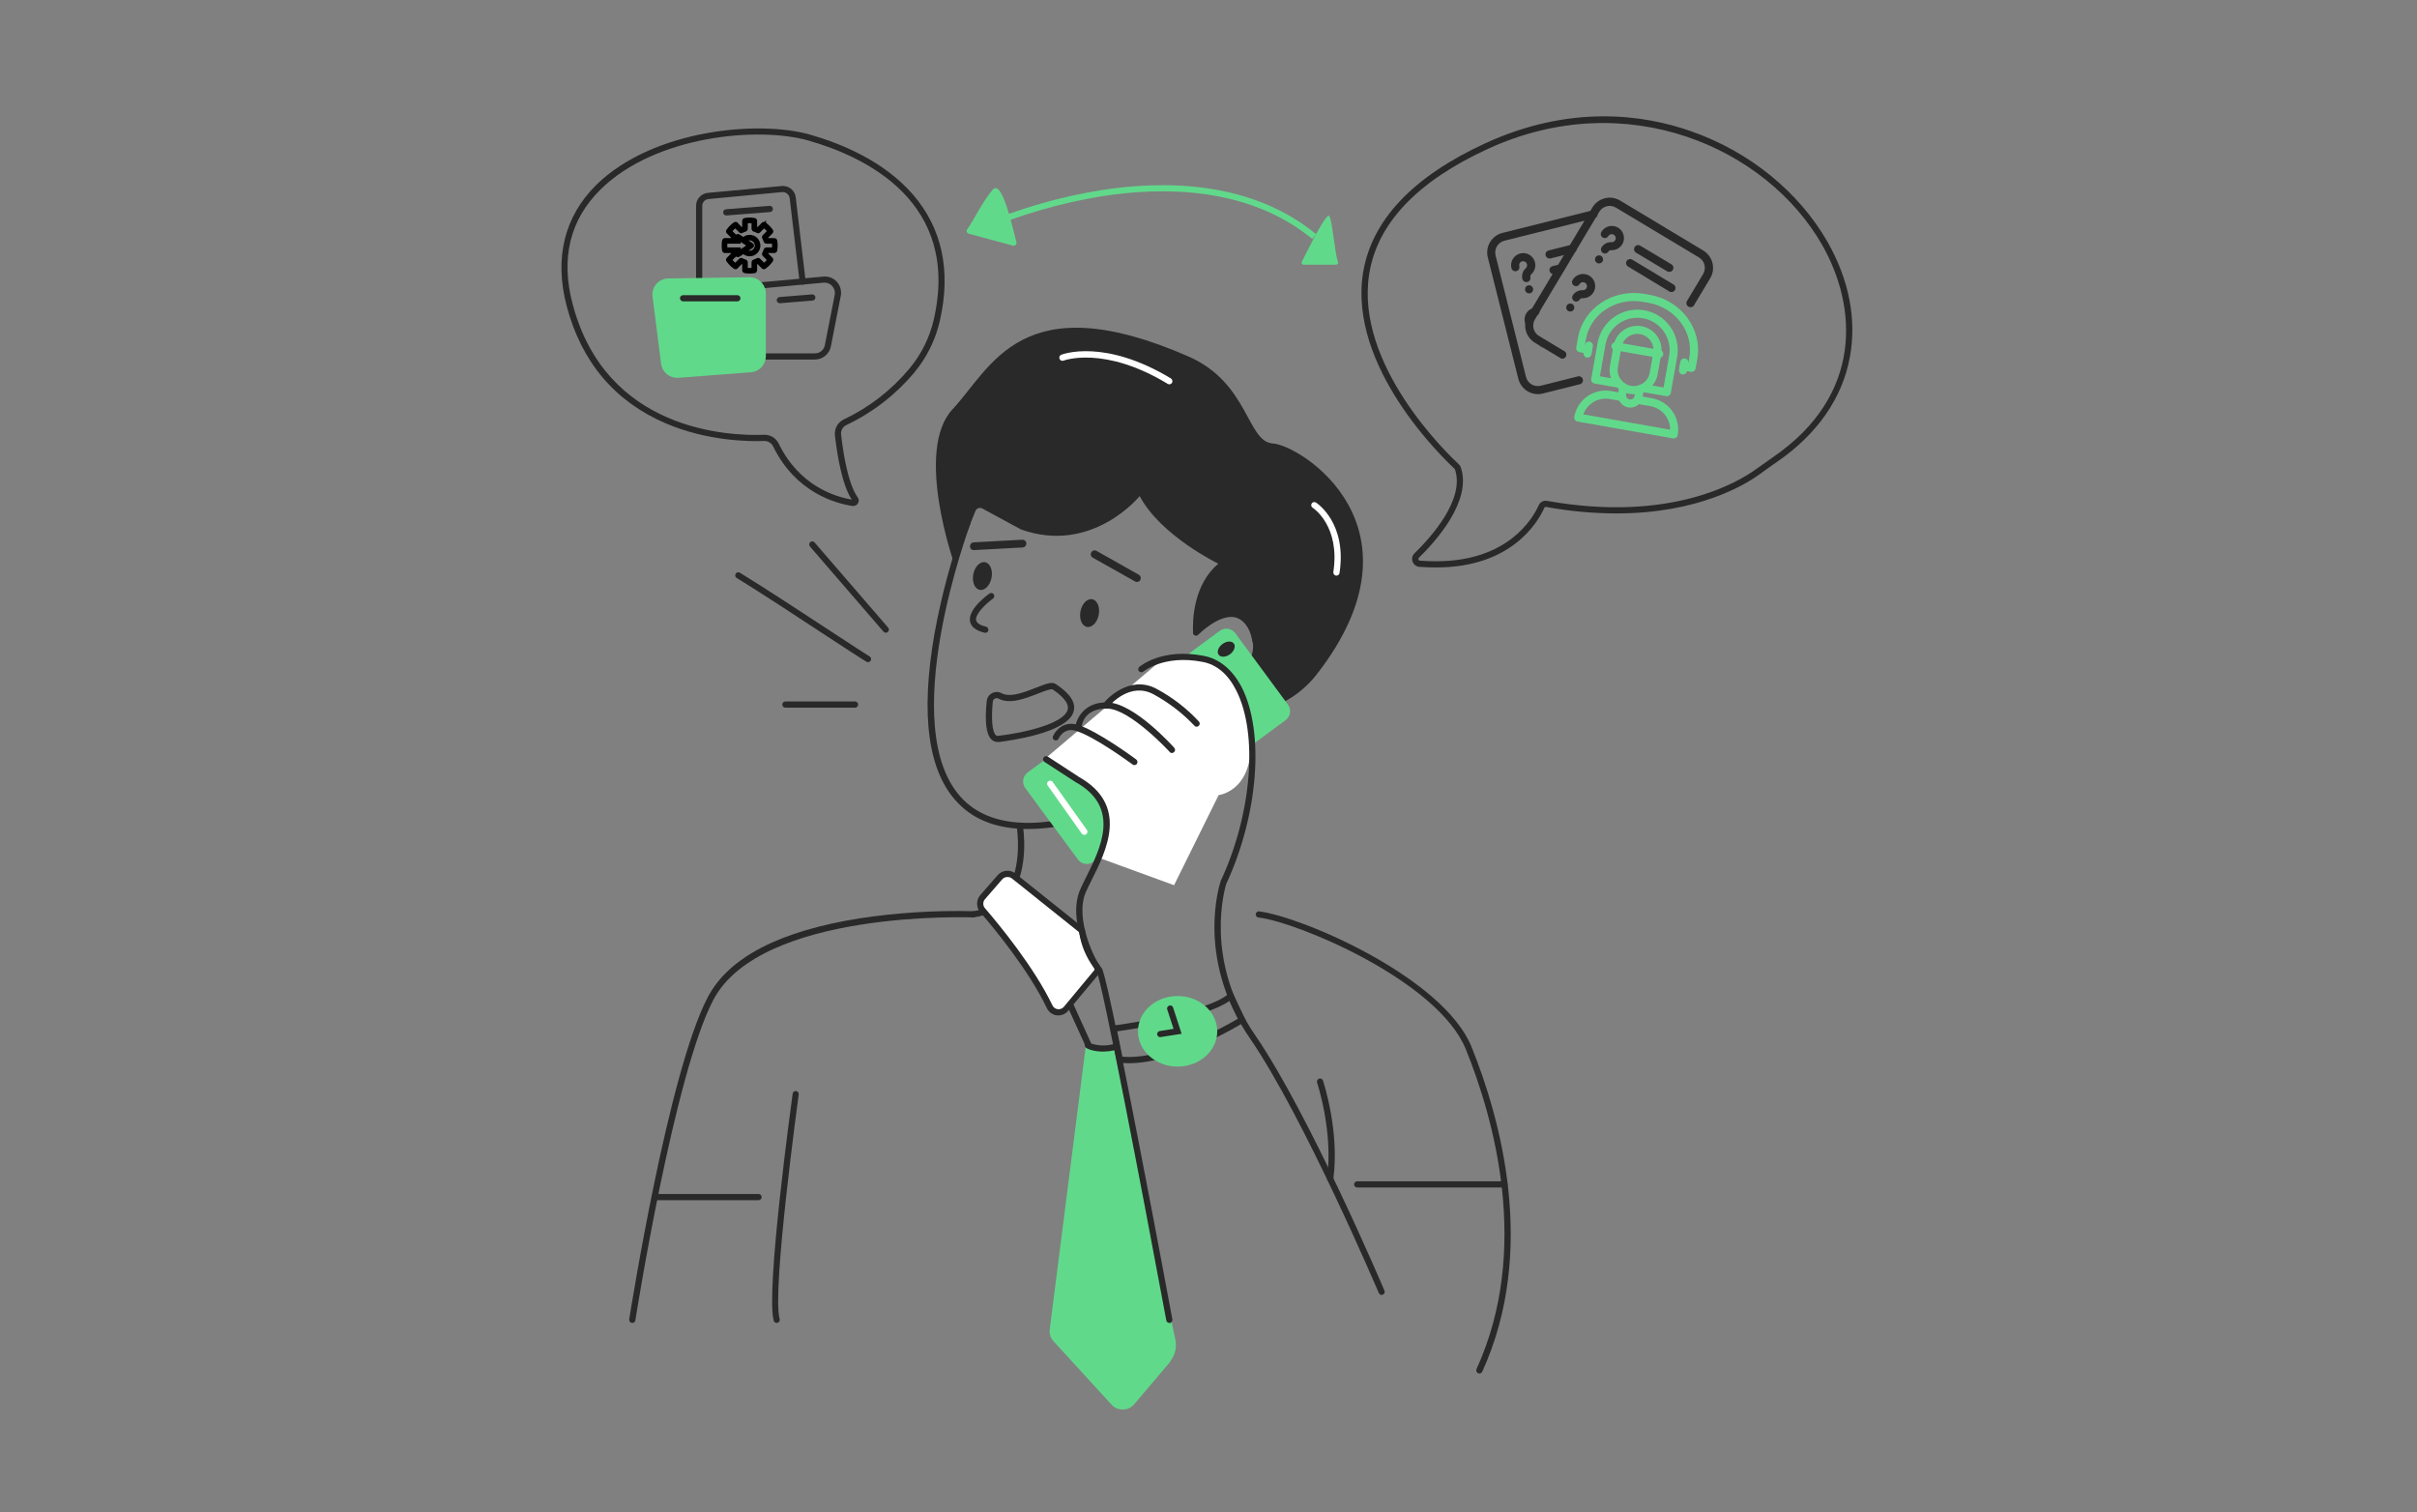 <svg width="561" height="351" viewBox="0 0 561 351" fill="none" xmlns="http://www.w3.org/2000/svg">
<rect x="0" y="0" width="561" height="351" fill="#808080" stroke="none"/>
<g clip-path="url(#clip0_142_1723)">
<path d="M251.989 243.051L243.654 308.547C243.583 309.051 243.626 309.566 243.782 310.051C243.938 310.537 244.2 310.98 244.553 311.35L257.989 326.044C258.328 326.411 258.739 326.703 259.199 326.9C259.659 327.096 260.155 327.192 260.654 327.183C261.154 327.172 261.646 327.055 262.097 326.841C262.547 326.626 262.948 326.317 263.271 325.935L271.462 316.272L271.894 315.588C272.354 314.906 272.672 314.137 272.827 313.327C272.981 312.519 272.969 311.687 272.792 310.882L258.492 243.051H251.989Z" fill="#61D98B"/>
<path d="M273.619 192.321H273.476C273.29 192.286 273.127 192.18 273.02 192.024C272.912 191.87 272.869 191.68 272.901 191.494L278.685 162.105C278.761 161.595 278.985 161.118 279.33 160.734C279.676 160.352 280.126 160.079 280.625 159.949C283.284 159.267 288.17 156.824 290.074 153.123C290.55 152.214 290.82 151.212 290.863 150.188C290.906 149.162 290.723 148.141 290.326 147.195C289.464 144.932 288.206 143.638 286.625 143.279C282.889 142.525 278.218 147.231 278.182 147.268C278.12 147.349 278.042 147.418 277.951 147.467C277.861 147.516 277.761 147.545 277.658 147.552C277.556 147.56 277.453 147.545 277.356 147.509C277.259 147.473 277.172 147.417 277.1 147.343C277.026 147.271 276.97 147.184 276.934 147.087C276.898 146.991 276.884 146.887 276.891 146.785C276.898 146.682 276.927 146.583 276.977 146.492C277.026 146.402 277.094 146.323 277.177 146.261C277.356 146.045 282.386 140.944 286.912 141.878C288.996 142.309 290.613 143.926 291.655 146.692C292.136 147.819 292.358 149.04 292.308 150.264C292.259 151.487 291.937 152.686 291.368 153.769C289.212 157.902 284.003 160.561 280.985 161.35C280.759 161.406 280.558 161.529 280.404 161.703C280.25 161.875 280.152 162.091 280.122 162.321V162.392L274.302 191.746C274.276 191.908 274.193 192.055 274.067 192.16C273.943 192.266 273.783 192.323 273.619 192.321Z" fill="#282928"/>
<path d="M255.018 142.719C255.363 140.946 254.695 139.325 253.526 139.097C252.357 138.871 251.13 140.123 250.786 141.896C250.441 143.668 251.109 145.289 252.278 145.516C253.446 145.744 254.674 144.491 255.018 142.719Z" fill="#282928"/>
<path d="M230.139 134.122C230.484 132.348 229.815 130.728 228.647 130.5C227.478 130.273 226.252 131.526 225.907 133.298C225.563 135.071 226.231 136.692 227.399 136.919C228.568 137.147 229.794 135.894 230.139 134.122Z" fill="#282928"/>
<path d="M226.014 127.686C225.903 127.691 225.791 127.673 225.687 127.634C225.582 127.595 225.486 127.534 225.406 127.457C225.325 127.38 225.261 127.287 225.218 127.184C225.174 127.082 225.151 126.971 225.151 126.86C225.142 126.742 225.155 126.623 225.191 126.51C225.227 126.398 225.286 126.293 225.363 126.203C225.44 126.112 225.533 126.039 225.639 125.985C225.744 125.931 225.86 125.899 225.977 125.889L237.295 125.279C237.527 125.269 237.755 125.349 237.929 125.503C238.103 125.657 238.211 125.873 238.229 126.105C238.24 126.342 238.161 126.573 238.007 126.753C237.854 126.934 237.638 127.048 237.403 127.076L226.086 127.686H226.014Z" fill="#282928"/>
<path d="M263.844 135.088C263.689 135.09 263.536 135.04 263.414 134.944L253.64 129.447C253.432 129.333 253.275 129.14 253.209 128.91C253.141 128.682 253.167 128.435 253.282 128.225C253.397 128.015 253.589 127.86 253.818 127.792C254.048 127.726 254.294 127.752 254.504 127.866L264.312 133.4C264.492 133.495 264.633 133.65 264.712 133.837C264.793 134.025 264.807 134.234 264.753 134.43C264.698 134.626 264.579 134.798 264.414 134.917C264.249 135.038 264.048 135.097 263.844 135.088Z" fill="#282928"/>
<path d="M228.71 146.872H228.531C226.518 146.369 225.405 145.507 225.153 144.25C224.614 141.411 229.213 138.07 229.752 137.71C229.904 137.637 230.078 137.619 230.242 137.66C230.406 137.702 230.55 137.8 230.648 137.938C230.747 138.076 230.794 138.244 230.781 138.412C230.768 138.581 230.697 138.739 230.578 138.861C228.89 140.082 226.304 142.525 226.554 143.961C226.734 144.789 227.919 145.255 228.89 145.471C229.072 145.529 229.225 145.654 229.318 145.821C229.412 145.988 229.438 146.184 229.393 146.369C229.352 146.518 229.263 146.648 229.139 146.739C229.015 146.83 228.864 146.878 228.71 146.872Z" fill="#282928"/>
<path d="M225.833 212.943C225.659 212.945 225.491 212.884 225.36 212.772C225.228 212.659 225.14 212.504 225.115 212.333C225.099 212.239 225.103 212.145 225.126 212.055C225.15 211.964 225.19 211.879 225.248 211.804C225.306 211.731 225.377 211.669 225.46 211.623C225.542 211.578 225.633 211.551 225.726 211.542C228.995 211.075 231.545 209.674 233.306 207.267C237.582 201.483 236.001 191.889 235.965 191.782C235.949 191.687 235.953 191.59 235.976 191.497C235.998 191.405 236.039 191.317 236.096 191.24C236.154 191.163 236.225 191.098 236.308 191.049C236.389 191 236.48 190.969 236.576 190.956C236.765 190.934 236.955 190.985 237.109 191.098C237.262 191.211 237.367 191.378 237.402 191.566C237.474 191.961 239.09 201.842 234.456 208.129C232.48 210.823 229.605 212.476 225.906 212.943H225.833Z" fill="#282928"/>
<path d="M238.625 192.428C231.69 192.428 226.265 190.452 222.385 186.428C215.415 179.279 213.583 166.057 216.888 147.159C218.503 138.26 220.859 129.511 223.929 121.004C223.995 120.83 224.124 120.687 224.292 120.607C224.459 120.526 224.651 120.515 224.828 120.573C224.919 120.605 225.001 120.655 225.073 120.719C225.143 120.784 225.2 120.862 225.241 120.949C225.28 121.036 225.302 121.13 225.306 121.226C225.309 121.322 225.293 121.418 225.259 121.506C225.08 121.974 207.547 169.111 223.426 185.458C230.002 192.212 241.534 192.787 257.738 187.219C257.827 187.184 257.922 187.169 258.018 187.172C258.115 187.175 258.208 187.197 258.296 187.238C258.382 187.277 258.46 187.334 258.526 187.406C258.59 187.477 258.64 187.56 258.671 187.649C258.729 187.831 258.711 188.027 258.624 188.195C258.536 188.363 258.386 188.491 258.205 188.548C250.732 191.135 244.205 192.428 238.625 192.428Z" fill="#282928"/>
<path d="M264.529 115.148C264.529 115.148 253.534 128.764 237.008 122.908L227.99 118.022C227.849 117.95 227.696 117.908 227.538 117.898C227.381 117.889 227.222 117.912 227.074 117.966C226.926 118.019 226.79 118.103 226.676 118.212C226.562 118.32 226.471 118.451 226.409 118.597L221.487 130.848C221.487 130.848 212.146 104.513 221.127 94.956C230.11 85.4 237.079 65.747 275.918 82.777C289.822 88.885 289.426 102.537 295.39 102.932C302.073 103.363 332.037 122.477 305.701 156.428C303.516 159.27 300.716 161.579 297.51 163.183L290.109 166.955L285.546 158.512L291.582 152.8L289.498 143.567C289.498 143.567 282.851 140.8 277.929 146.764C277.714 147.016 276.959 147.088 276.923 146.764C276.744 144.034 277.031 135.627 282.78 130.848C282.78 130.848 269.378 124.345 264.529 115.148Z" fill="#282928"/>
<path d="M231.583 172.236C231.309 172.239 231.038 172.185 230.785 172.081C230.532 171.976 230.302 171.821 230.11 171.626C228.889 170.441 228.53 167.459 229.032 162.716C229.066 162.328 229.2 161.956 229.421 161.635C229.64 161.314 229.94 161.055 230.29 160.883C230.621 160.707 230.991 160.615 231.367 160.615C231.744 160.615 232.114 160.707 232.445 160.883C234.421 161.998 237.726 160.704 240.385 159.662C243.044 158.62 244.158 158.188 245.092 158.8C248.362 160.991 249.727 163.039 249.224 165.051C247.966 170.261 233.487 172.022 231.835 172.236H231.583ZM231.332 162.033L230.936 162.141C230.8 162.21 230.683 162.313 230.596 162.437C230.507 162.562 230.452 162.708 230.434 162.86C230.038 166.92 230.29 169.793 231.116 170.62C231.19 170.694 231.281 170.75 231.381 170.78C231.481 170.812 231.587 170.819 231.691 170.8C237.763 170.116 247.068 167.925 247.823 164.691C248.217 163.039 246.133 161.243 244.302 160.021C243.87 159.842 242.182 160.488 240.924 160.991C237.978 162.141 234.314 163.578 231.726 162.141C231.608 162.068 231.471 162.03 231.332 162.033Z" fill="#282928"/>
<path d="M146.759 307.074H146.651C146.463 307.039 146.296 306.934 146.183 306.781C146.07 306.627 146.018 306.437 146.04 306.248C146.435 303.912 155.13 248.906 164.291 231.446C169.106 222.248 180.962 216.104 199.536 213.159C208.25 211.844 217.062 211.291 225.872 211.505C226.058 211.524 226.233 211.612 226.359 211.75C226.485 211.89 226.555 212.072 226.554 212.26C226.55 212.355 226.526 212.447 226.485 212.533C226.446 212.618 226.389 212.695 226.319 212.758C226.249 212.821 226.167 212.87 226.077 212.902C225.988 212.935 225.894 212.947 225.799 212.943C225.297 212.943 176.579 211.111 165.549 232.129C156.495 249.374 147.549 305.889 147.477 306.463C147.451 306.634 147.364 306.791 147.232 306.903C147.1 307.015 146.932 307.076 146.759 307.074Z" fill="#282928"/>
<path d="M180.279 307.074C180.127 307.073 179.979 307.024 179.856 306.934C179.733 306.843 179.642 306.716 179.597 306.571C177.657 299.888 183.728 255.732 183.98 253.864C183.988 253.771 184.016 253.68 184.061 253.598C184.107 253.517 184.168 253.444 184.242 253.387C184.316 253.33 184.401 253.288 184.492 253.266C184.583 253.243 184.678 253.239 184.77 253.254C184.864 253.262 184.954 253.29 185.036 253.335C185.118 253.38 185.19 253.442 185.248 253.516C185.305 253.59 185.346 253.675 185.369 253.766C185.392 253.857 185.396 253.952 185.381 254.044C185.345 254.511 179.094 299.78 180.962 306.139C181.018 306.32 181.001 306.516 180.913 306.685C180.826 306.853 180.675 306.979 180.495 307.038L180.279 307.074Z" fill="#282928"/>
<path d="M343.389 318.822L343.066 318.75C342.894 318.665 342.761 318.517 342.694 318.337C342.628 318.156 342.632 317.958 342.707 317.781C355.426 289.972 346.623 259.326 340.228 243.554C333.833 227.782 301.605 214.2 292.229 212.979C292.123 212.985 292.018 212.968 291.92 212.929C291.822 212.889 291.734 212.828 291.662 212.751C291.589 212.674 291.536 212.582 291.503 212.482C291.47 212.382 291.461 212.275 291.475 212.17C291.488 212.065 291.524 211.965 291.581 211.876C291.637 211.787 291.713 211.712 291.802 211.655C291.892 211.599 291.992 211.563 292.097 211.549C292.201 211.536 292.308 211.545 292.408 211.578C302.288 212.835 335.055 226.919 341.558 243.015C348.061 259.11 356.971 290.08 344.036 318.391C343.975 318.513 343.883 318.616 343.77 318.692C343.657 318.768 343.526 318.812 343.389 318.822Z" fill="#282928"/>
<path d="M198.456 164.261H182.289C182.098 164.261 181.916 164.185 181.781 164.05C181.646 163.916 181.57 163.733 181.57 163.542C181.57 163.351 181.646 163.169 181.781 163.034C181.916 162.9 182.098 162.824 182.289 162.824H198.456C198.647 162.824 198.83 162.9 198.964 163.034C199.099 163.169 199.175 163.351 199.175 163.542C199.175 163.733 199.099 163.916 198.964 164.05C198.83 164.185 198.647 164.261 198.456 164.261Z" fill="#282928"/>
<path d="M201.473 153.698C201.345 153.7 201.219 153.663 201.114 153.59C200.216 153.087 196.587 150.716 192.024 147.734C185.342 143.315 176.144 137.315 171.114 134.225C171.017 134.188 170.929 134.13 170.856 134.055C170.783 133.98 170.727 133.89 170.693 133.791C170.658 133.693 170.646 133.588 170.656 133.484C170.666 133.381 170.699 133.279 170.752 133.189C170.804 133.099 170.876 133.022 170.962 132.963C171.048 132.903 171.146 132.864 171.249 132.846C171.352 132.828 171.458 132.833 171.558 132.86C171.659 132.887 171.753 132.936 171.833 133.004C176.935 136.093 186.096 142.129 192.815 146.513C197.378 149.495 200.97 151.865 201.833 152.368C201.916 152.414 201.988 152.474 202.046 152.548C202.105 152.622 202.147 152.708 202.17 152.799C202.194 152.89 202.199 152.985 202.184 153.077C202.169 153.171 202.135 153.259 202.084 153.339C202.019 153.444 201.93 153.531 201.823 153.594C201.717 153.657 201.597 153.692 201.473 153.698Z" fill="#282928"/>
<path d="M205.608 146.872C205.506 146.869 205.405 146.845 205.313 146.802C205.22 146.758 205.137 146.697 205.069 146.62L188.003 126.86C187.879 126.711 187.817 126.518 187.83 126.325C187.843 126.131 187.931 125.949 188.075 125.818C188.223 125.699 188.412 125.645 188.6 125.666C188.789 125.685 188.962 125.779 189.081 125.926L206.147 145.687C206.269 145.83 206.331 146.016 206.317 146.204C206.304 146.393 206.217 146.568 206.075 146.692C205.941 146.797 205.778 146.859 205.608 146.872Z" fill="#282928"/>
<path d="M262.049 246.787C261.304 246.792 260.559 246.745 259.822 246.643L259.318 246.572L257.594 238.165L258.349 238.056C258.564 238.02 280.049 235.254 285.187 230.655L285.905 230.009L289.21 237.015L288.671 237.338C288.025 237.769 273.259 246.787 262.049 246.787ZM260.505 245.278C270.277 246.14 284.396 238.2 287.378 236.439L285.402 232.308C279.618 236.404 263.127 238.847 259.318 239.386L260.505 245.278Z" fill="#282928"/>
<path d="M273.33 247.577C278.409 247.577 282.528 243.909 282.528 239.386C282.528 234.862 278.409 231.194 273.33 231.194C268.25 231.194 264.133 234.862 264.133 239.386C264.133 243.909 268.25 247.577 273.33 247.577Z" fill="#61D98B"/>
<path d="M269.306 240.751C269.134 240.747 268.97 240.682 268.84 240.572C268.709 240.461 268.62 240.309 268.587 240.14C268.572 240.045 268.576 239.95 268.599 239.856C268.621 239.763 268.662 239.676 268.719 239.599C268.776 239.522 268.847 239.457 268.93 239.408C269.012 239.359 269.104 239.327 269.198 239.314L272.396 238.811L270.923 234.321C270.89 234.231 270.876 234.135 270.882 234.041C270.888 233.945 270.913 233.852 270.956 233.768C271.001 233.682 271.063 233.608 271.137 233.548C271.211 233.489 271.297 233.446 271.389 233.422C271.479 233.388 271.575 233.374 271.669 233.38C271.765 233.386 271.858 233.412 271.942 233.456C272.027 233.5 272.102 233.561 272.162 233.636C272.221 233.71 272.264 233.797 272.288 233.889L274.264 239.96L269.414 240.715L269.306 240.751Z" fill="#282928"/>
<path d="M271.429 89.208C271.289 89.211 271.151 89.173 271.033 89.1C256.267 80.154 246.925 83.675 246.854 83.711C246.764 83.745 246.669 83.761 246.573 83.758C246.477 83.755 246.383 83.732 246.295 83.692C246.209 83.652 246.131 83.595 246.065 83.524C246.001 83.453 245.951 83.37 245.92 83.28C245.848 83.103 245.85 82.906 245.924 82.731C245.998 82.556 246.139 82.417 246.315 82.346C246.709 82.202 256.338 78.537 271.787 87.843C271.943 87.952 272.055 88.114 272.101 88.298C272.147 88.483 272.125 88.679 272.039 88.849C271.972 88.952 271.883 89.038 271.776 89.1C271.67 89.163 271.551 89.2 271.429 89.208Z" fill="white"/>
<path d="M310.192 133.614H310.084C309.897 133.579 309.729 133.475 309.616 133.321C309.503 133.168 309.452 132.977 309.474 132.788C311.091 122.189 304.947 118.022 304.659 117.842C304.505 117.739 304.396 117.581 304.357 117.4C304.317 117.219 304.347 117.03 304.443 116.872C304.494 116.791 304.561 116.721 304.64 116.666C304.718 116.611 304.807 116.572 304.902 116.552C304.995 116.532 305.092 116.531 305.186 116.549C305.28 116.567 305.369 116.603 305.45 116.656C305.737 116.836 312.672 121.435 310.911 133.004C310.884 133.175 310.798 133.331 310.666 133.443C310.533 133.555 310.365 133.616 310.192 133.614Z" fill="white"/>
<path d="M283.108 146.437L238.516 179.312C237.367 180.16 237.122 181.78 237.97 182.93L250.182 199.494C251.03 200.644 252.649 200.889 253.799 200.042L298.391 167.165C299.541 166.318 299.786 164.699 298.938 163.548L286.725 146.984C285.878 145.834 284.259 145.589 283.108 146.437Z" fill="#61D98B"/>
<path d="M251.702 193.793C251.585 193.792 251.471 193.765 251.366 193.715C251.261 193.666 251.166 193.595 251.09 193.506L243.259 182.44C243.184 182.367 243.126 182.278 243.089 182.18C243.052 182.082 243.037 181.977 243.045 181.873C243.053 181.768 243.084 181.667 243.135 181.576C243.186 181.484 243.257 181.406 243.343 181.344C243.428 181.283 243.525 181.241 243.627 181.221C243.731 181.201 243.836 181.205 243.938 181.231C244.039 181.256 244.135 181.304 244.215 181.371C244.297 181.437 244.362 181.52 244.408 181.614L252.277 192.644C252.331 192.722 252.37 192.81 252.39 192.902C252.411 192.995 252.413 193.091 252.397 193.184C252.38 193.279 252.345 193.367 252.293 193.448C252.242 193.527 252.175 193.596 252.097 193.65C252.044 193.7 251.982 193.737 251.914 193.762C251.846 193.786 251.774 193.798 251.702 193.793Z" fill="white"/>
<path d="M285.491 151.861C286.466 151.143 286.865 150.029 286.382 149.375C285.899 148.72 284.718 148.771 283.744 149.49C282.77 150.208 282.371 151.321 282.854 151.976C283.337 152.631 284.517 152.579 285.491 151.861Z" fill="#282928"/>
<path d="M176.073 278.583H151.93C151.739 278.583 151.556 278.507 151.421 278.373C151.287 278.238 151.211 278.056 151.211 277.864C151.211 277.674 151.287 277.491 151.421 277.357C151.556 277.221 151.739 277.146 151.93 277.146H176.073C176.264 277.146 176.446 277.221 176.581 277.357C176.716 277.491 176.792 277.674 176.792 277.864C176.792 278.056 176.716 278.238 176.581 278.373C176.446 278.507 176.264 278.583 176.073 278.583Z" fill="#282928"/>
<path d="M308.754 274.308H308.647C308.466 274.273 308.304 274.174 308.192 274.028C308.08 273.882 308.024 273.7 308.036 273.517C309.473 262.595 305.737 251.386 305.701 251.278C305.644 251.097 305.661 250.901 305.749 250.732C305.836 250.564 305.987 250.437 306.168 250.38C306.255 250.346 306.347 250.331 306.441 250.334C306.534 250.338 306.626 250.36 306.71 250.401C306.794 250.442 306.87 250.499 306.931 250.569C306.991 250.64 307.038 250.722 307.066 250.812C307.21 251.314 310.946 262.451 309.473 273.697C309.447 273.868 309.36 274.025 309.228 274.137C309.096 274.249 308.928 274.309 308.754 274.308Z" fill="#282928"/>
<path d="M349.211 275.637H315.008C314.818 275.637 314.634 275.561 314.5 275.427C314.365 275.292 314.289 275.109 314.289 274.918C314.289 274.728 314.365 274.545 314.5 274.411C314.634 274.276 314.818 274.2 315.008 274.2H349.211C349.402 274.2 349.584 274.276 349.72 274.411C349.854 274.545 349.93 274.728 349.93 274.918C349.93 275.109 349.854 275.292 349.72 275.427C349.584 275.561 349.402 275.637 349.211 275.637Z" fill="#282928"/>
<path d="M251.126 216.033L235.282 203.351C234.817 202.971 234.222 202.791 233.625 202.844C233.028 202.898 232.475 203.183 232.085 203.638L228.061 208.273C227.699 208.686 227.5 209.215 227.5 209.764C227.5 210.312 227.699 210.842 228.061 211.255C231.258 214.955 239.378 224.8 243.618 233.673C243.784 234.021 244.036 234.321 244.35 234.545C244.664 234.77 245.029 234.912 245.412 234.959C245.795 235.005 246.183 234.954 246.541 234.812C246.899 234.669 247.215 234.438 247.462 234.14L254.504 225.698C254.666 225.509 254.759 225.27 254.765 225.021C254.772 224.773 254.692 224.529 254.54 224.332V224.261C252.702 221.867 251.536 219.027 251.162 216.033H251.126Z" fill="white"/>
<path d="M245.702 235.686H245.307C244.807 235.621 244.333 235.432 243.924 235.137C243.517 234.843 243.189 234.45 242.972 233.996C238.804 225.23 230.792 215.53 227.523 211.757C227.052 211.2 226.793 210.494 226.793 209.763C226.793 209.033 227.052 208.327 227.523 207.769L231.547 203.17C232.05 202.571 232.77 202.193 233.549 202.118C234.33 202.045 235.107 202.28 235.714 202.775L251.81 215.638V215.925C252.168 218.799 253.284 221.527 255.044 223.829H255.08C255.327 224.155 255.459 224.557 255.453 224.967C255.446 225.378 255.302 225.774 255.044 226.092L247.966 234.571C247.698 234.917 247.355 235.197 246.962 235.39C246.57 235.583 246.14 235.684 245.702 235.686ZM233.81 203.566C233.585 203.566 233.364 203.615 233.159 203.707C232.955 203.801 232.772 203.936 232.624 204.105L228.6 208.739C228.357 209.025 228.224 209.388 228.224 209.763C228.224 210.139 228.357 210.502 228.6 210.788C231.906 214.632 240.025 224.476 244.265 233.35C244.377 233.59 244.547 233.798 244.761 233.955C244.974 234.112 245.224 234.213 245.486 234.248C245.752 234.284 246.022 234.254 246.273 234.159C246.524 234.066 246.748 233.911 246.924 233.709L253.966 225.23C254.015 225.162 254.042 225.081 254.042 224.997C254.042 224.913 254.015 224.831 253.966 224.763V224.691C252.105 222.274 250.903 219.414 250.481 216.392L234.852 203.889C234.55 203.669 234.184 203.555 233.81 203.566Z" fill="#282928"/>
<path d="M256.086 244.093C254.039 244.093 252.35 243.554 251.954 243.086C251.808 242.891 251.743 242.646 251.774 242.404L247.716 233.494C247.634 233.318 247.627 233.117 247.693 232.935C247.761 232.753 247.898 232.605 248.075 232.524C248.251 232.443 248.452 232.436 248.634 232.502C248.816 232.57 248.964 232.706 249.044 232.884L253.284 242.224C254.9 242.748 256.629 242.81 258.277 242.404C258.37 242.377 258.466 242.371 258.562 242.384C258.657 242.397 258.748 242.43 258.829 242.481C258.911 242.532 258.981 242.6 259.035 242.679C259.087 242.758 259.123 242.848 259.14 242.943C259.162 243.035 259.164 243.13 259.149 243.224C259.134 243.316 259.1 243.406 259.05 243.486C259 243.566 258.934 243.636 258.857 243.69C258.78 243.745 258.693 243.784 258.602 243.805C257.775 243.987 256.932 244.084 256.086 244.093Z" fill="#282928"/>
<path d="M242.469 176.189L269.308 153.446C269.308 153.446 284.325 149.172 288.133 161.1C295.175 183.159 282.852 184.56 282.852 184.56L272.505 205.47L255.08 199.111C255.08 199.111 264.637 185.386 242.469 176.189Z" fill="white"/>
<path d="M263.307 177.59C263.23 177.596 263.151 177.587 263.077 177.562C263.003 177.538 262.935 177.498 262.877 177.447C262.768 177.374 253.931 170.835 249.619 169.614C246.925 168.824 245.74 171.338 245.703 171.446C245.668 171.534 245.616 171.612 245.548 171.679C245.482 171.744 245.402 171.796 245.315 171.829C245.226 171.863 245.133 171.878 245.04 171.875C244.945 171.87 244.853 171.847 244.769 171.806C244.681 171.771 244.603 171.718 244.537 171.651C244.47 171.584 244.419 171.505 244.385 171.417C244.351 171.329 244.336 171.235 244.341 171.142C244.345 171.047 244.369 170.955 244.41 170.871C244.985 169.542 246.925 167.314 250.014 168.212C254.577 169.506 263.343 176.009 263.739 176.296C263.884 176.416 263.979 176.586 264.005 176.771C264.032 176.958 263.989 177.147 263.882 177.302C263.814 177.389 263.726 177.461 263.627 177.511C263.528 177.56 263.419 177.588 263.307 177.59Z" fill="#282928"/>
<path d="M272.001 174.788C271.903 174.789 271.806 174.767 271.718 174.724C271.631 174.679 271.555 174.615 271.498 174.536C271.391 174.429 262.336 164.584 257.02 164.477C251.702 164.368 251.163 168.176 251.127 168.321C251.092 168.505 250.986 168.67 250.832 168.777C250.676 168.885 250.486 168.927 250.301 168.895C250.113 168.852 249.948 168.739 249.842 168.579C249.735 168.418 249.693 168.223 249.726 168.033C249.726 167.997 250.876 162.896 257.055 163.04C263.234 163.183 272.144 173.135 272.54 173.566C272.608 173.633 272.66 173.712 272.695 173.8C272.73 173.888 272.746 173.983 272.743 174.077C272.74 174.172 272.717 174.264 272.675 174.349C272.634 174.434 272.576 174.51 272.504 174.572C272.372 174.707 272.191 174.784 272.001 174.788Z" fill="#282928"/>
<path d="M277.752 168.681C277.648 168.684 277.545 168.664 277.451 168.62C277.358 168.577 277.276 168.51 277.213 168.429C274.463 165.529 271.275 163.081 267.763 161.171C262.338 158.225 257.74 163.543 257.56 163.758C257.44 163.905 257.268 163.999 257.08 164.019C256.891 164.04 256.702 163.984 256.554 163.866C256.407 163.747 256.313 163.573 256.293 163.385C256.272 163.196 256.328 163.008 256.446 162.86C256.519 162.788 261.979 156.393 268.482 159.914C272.148 161.881 275.462 164.443 278.29 167.494C278.413 167.638 278.474 167.824 278.46 168.012C278.447 168.2 278.36 168.376 278.219 168.501C278.088 168.612 277.923 168.675 277.752 168.681Z" fill="#282928"/>
<path d="M271.426 307.074C271.258 307.078 271.095 307.022 270.963 306.917C270.833 306.812 270.742 306.663 270.708 306.499C264.888 275.242 255.834 228.069 254.541 225.482C252.995 223.901 247.57 213.338 250.804 206.296C251.164 205.47 251.594 204.608 252.062 203.674C255.475 196.847 260.146 187.506 249.799 181.614H249.763L242.397 176.836C242.319 176.782 242.252 176.713 242.2 176.633C242.149 176.553 242.114 176.463 242.098 176.37C242.08 176.277 242.082 176.181 242.103 176.088C242.124 175.996 242.163 175.907 242.218 175.83C242.32 175.676 242.478 175.567 242.659 175.528C242.84 175.487 243.03 175.518 243.187 175.614L250.516 180.393C262.05 186.967 256.805 197.423 253.355 204.32C252.888 205.254 252.456 206.117 252.097 206.908C249.224 213.195 254.362 223.398 255.583 224.548C255.942 224.871 256.66 225.553 264.493 266.116C268.373 286.02 272.074 306.068 272.109 306.248C272.142 306.437 272.101 306.633 271.993 306.793C271.886 306.954 271.723 307.067 271.535 307.11L271.426 307.074Z" fill="#282928"/>
<path d="M320.683 300.571C320.545 300.569 320.41 300.527 320.296 300.451C320.182 300.374 320.091 300.266 320.036 300.139C319.856 299.745 302.647 259.29 290.18 241.111C283.497 231.446 281.989 222.068 281.881 215.925C281.773 209.242 283.21 204.895 283.282 204.715V204.608C290.575 189.015 292.085 170.296 286.911 160.201C285.007 156.464 282.384 154.237 279.079 153.626C270.097 151.901 265.39 155.889 265.318 155.925C265.172 156.023 264.996 156.064 264.822 156.041C264.648 156.019 264.49 155.932 264.374 155.799C264.26 155.667 264.197 155.497 264.199 155.322C264.2 155.147 264.267 154.978 264.384 154.847C264.599 154.668 269.63 150.357 279.366 152.225C283.03 152.907 286.085 155.459 288.205 159.519C293.557 170.009 292.049 189.195 284.611 205.183C284.36 206.045 279.294 222.787 291.33 240.283C303.904 258.571 321.186 299.17 321.33 299.565C321.371 299.649 321.394 299.741 321.399 299.835C321.403 299.929 321.387 300.023 321.354 300.11C321.32 300.198 321.269 300.278 321.203 300.345C321.136 300.411 321.058 300.464 320.97 300.499C320.886 300.556 320.784 300.581 320.683 300.571Z" fill="#282928"/>
<path d="M304.589 55.471C289.75 43.256 269.81 43.328 255.726 45.556C246.297 47.098 237.083 49.751 228.277 53.46L227.703 52.166C236.607 48.397 245.931 45.707 255.474 44.154C269.847 41.891 290.217 41.783 305.522 54.394L304.589 55.471Z" fill="#61D98B"/>
<path d="M224.866 54.25C224.758 54.226 224.657 54.175 224.576 54.101C224.493 54.027 224.431 53.934 224.395 53.829C224.359 53.725 224.35 53.613 224.369 53.504C224.389 53.395 224.436 53.293 224.507 53.208C225.836 51.376 228.279 46.453 230.435 44.01C232.591 41.567 234.925 52.525 235.932 56.226C235.952 56.337 235.945 56.453 235.91 56.56C235.876 56.669 235.814 56.766 235.732 56.845C235.651 56.923 235.55 56.98 235.441 57.01C235.331 57.04 235.216 57.042 235.105 57.016L224.866 54.25Z" fill="#61D98B"/>
<path d="M310.158 61.435C310.226 61.434 310.293 61.416 310.352 61.383C310.413 61.351 310.463 61.305 310.503 61.249C310.541 61.193 310.566 61.128 310.574 61.061C310.583 60.993 310.576 60.925 310.553 60.861C309.799 58.705 309.224 51.124 308.541 50.154C307.859 49.184 303.476 58.202 302.146 60.789C302.118 60.857 302.105 60.931 302.111 61.005C302.117 61.079 302.14 61.15 302.178 61.213C302.217 61.276 302.269 61.33 302.332 61.368C302.397 61.407 302.468 61.43 302.541 61.435H310.158Z" fill="#61D98B"/>
<path d="M189.152 83.459H176.326C176.135 83.459 175.953 83.383 175.818 83.249C175.683 83.114 175.607 82.931 175.607 82.741C175.607 82.55 175.683 82.367 175.818 82.233C175.953 82.098 176.135 82.022 176.326 82.022H189.152C189.697 82.023 190.226 81.833 190.646 81.485C191.066 81.138 191.351 80.654 191.452 80.118L193.751 68.405C193.811 68.049 193.79 67.683 193.689 67.335C193.588 66.988 193.41 66.668 193.169 66.398C192.927 66.129 192.628 65.918 192.293 65.78C191.958 65.642 191.597 65.582 191.236 65.603L173.021 67.292C172.83 67.311 172.64 67.253 172.491 67.132C172.343 67.011 172.249 66.835 172.23 66.645C172.211 66.454 172.269 66.264 172.39 66.116C172.511 65.968 172.686 65.874 172.877 65.855L191.092 64.202C191.678 64.139 192.271 64.217 192.821 64.429C193.371 64.642 193.862 64.983 194.254 65.423C194.641 65.858 194.923 66.375 195.078 66.936C195.234 67.496 195.259 68.085 195.152 68.657L192.853 80.405C192.68 81.261 192.218 82.032 191.544 82.588C190.87 83.144 190.026 83.452 189.152 83.459Z" fill="#282928"/>
<path d="M162.278 67.292C162.087 67.292 161.904 67.216 161.769 67.082C161.635 66.947 161.559 66.764 161.559 66.573V47.819C161.547 47.054 161.826 46.313 162.34 45.747C162.853 45.18 163.563 44.829 164.325 44.765L181.391 43.184C181.783 43.139 182.18 43.173 182.559 43.283C182.938 43.392 183.292 43.576 183.599 43.823C183.906 44.071 184.162 44.377 184.35 44.723C184.539 45.07 184.656 45.451 184.696 45.843L186.996 65.28C187.011 65.373 187.007 65.467 186.984 65.558C186.961 65.649 186.92 65.734 186.862 65.808C186.805 65.882 186.733 65.944 186.651 65.989C186.569 66.034 186.478 66.062 186.385 66.07C186.291 66.08 186.195 66.071 186.104 66.044C186.013 66.017 185.929 65.972 185.855 65.912C185.782 65.852 185.721 65.778 185.676 65.694C185.631 65.61 185.604 65.518 185.595 65.424L183.295 46.023C183.241 45.603 183.029 45.221 182.701 44.953C182.374 44.686 181.956 44.555 181.535 44.586L164.469 46.202C164.063 46.23 163.682 46.414 163.408 46.715C163.133 47.016 162.986 47.412 162.996 47.819V66.573C162.996 66.764 162.92 66.947 162.786 67.082C162.651 67.216 162.468 67.292 162.278 67.292Z" fill="#282928"/>
<path d="M168.566 50.01C168.388 50.011 168.215 49.945 168.082 49.826C167.949 49.706 167.866 49.541 167.848 49.364C167.838 49.269 167.847 49.174 167.874 49.083C167.901 48.992 167.946 48.907 168.006 48.834C168.066 48.76 168.14 48.699 168.224 48.654C168.308 48.61 168.4 48.582 168.494 48.573L178.626 47.783C178.72 47.776 178.815 47.787 178.905 47.817C178.995 47.846 179.078 47.894 179.15 47.955C179.222 48.017 179.281 48.092 179.323 48.177C179.366 48.261 179.391 48.353 179.399 48.447C179.406 48.542 179.394 48.637 179.364 48.727C179.335 48.816 179.288 48.9 179.226 48.971C179.164 49.043 179.089 49.102 179.005 49.145C178.92 49.187 178.828 49.213 178.734 49.22L168.602 50.01H168.566Z" fill="#282928"/>
<path d="M180.997 70.382C180.818 70.383 180.646 70.317 180.513 70.197C180.38 70.078 180.296 69.913 180.278 69.735C180.268 69.541 180.334 69.35 180.461 69.203C180.588 69.055 180.767 68.963 180.961 68.945L188.47 68.334C188.567 68.324 188.665 68.334 188.759 68.363C188.852 68.393 188.938 68.441 189.012 68.505C189.086 68.569 189.146 68.647 189.189 68.735C189.232 68.823 189.256 68.919 189.26 69.016C189.265 69.111 189.251 69.205 189.22 69.294C189.188 69.383 189.139 69.465 189.076 69.535C189.012 69.605 188.936 69.662 188.85 69.703C188.765 69.743 188.672 69.766 188.578 69.771L181.069 70.382H180.997Z" fill="#282928"/>
<path d="M153.44 84.429L151.464 68.837C151.392 68.313 151.433 67.781 151.585 67.274C151.736 66.768 151.994 66.3 152.341 65.902C152.688 65.504 153.116 65.184 153.597 64.966C154.078 64.747 154.6 64.633 155.129 64.633L173.955 64.346C174.959 64.346 175.922 64.742 176.635 65.448C177.348 66.155 177.754 67.114 177.763 68.118V82.669C177.765 83.618 177.406 84.532 176.759 85.226C176.112 85.92 175.225 86.341 174.278 86.405L157.428 87.699C156.472 87.762 155.529 87.459 154.788 86.852C154.048 86.245 153.566 85.379 153.44 84.429Z" fill="#61D98B"/>
<path d="M171.153 69.95H158.543C158.352 69.95 158.169 69.875 158.035 69.74C157.9 69.605 157.824 69.422 157.824 69.232C157.824 69.041 157.9 68.858 158.035 68.724C158.169 68.589 158.352 68.513 158.543 68.513H171.153C171.344 68.513 171.527 68.589 171.661 68.724C171.796 68.858 171.872 69.041 171.872 69.232C171.872 69.422 171.796 69.605 171.661 69.74C171.527 69.875 171.344 69.95 171.153 69.95Z" fill="#282928"/>
<path d="M198.026 117.447H197.846C194.074 116.872 184.697 114.393 179.451 103.615C179.262 103.234 178.97 102.914 178.608 102.692C178.246 102.469 177.828 102.353 177.403 102.357C173.739 102.501 164.11 102.357 154.589 98.297C142.733 93.232 134.973 84.07 131.524 71.028C128.613 59.926 130.985 50.226 138.422 42.897C151.571 30.035 176.11 27.843 188.038 31.256C195.224 33.304 205.212 37.4 211.93 45.196C218.648 52.992 220.768 62.801 218.181 74.298C217.186 78.808 215.115 83.011 212.146 86.549C207.844 91.668 202.489 95.798 196.445 98.657C196.038 98.849 195.702 99.163 195.483 99.556C195.264 99.95 195.173 100.401 195.224 100.848C195.583 104.118 196.661 112.058 199.068 115.435C199.218 115.635 199.305 115.875 199.317 116.125C199.33 116.374 199.268 116.622 199.14 116.836C199.022 117.025 198.858 117.181 198.663 117.288C198.468 117.395 198.248 117.449 198.026 117.447ZM177.475 100.92C178.158 100.92 178.826 101.111 179.405 101.474C179.983 101.836 180.447 102.354 180.745 102.968C185.523 112.848 193.966 115.327 197.703 115.974C195.331 112.345 194.254 105.088 193.786 101.028C193.711 100.281 193.867 99.529 194.234 98.873C194.6 98.218 195.159 97.691 195.834 97.363C201.694 94.598 206.88 90.589 211.032 85.615C213.856 82.253 215.828 78.26 216.78 73.974C222.852 46.992 201.116 36.466 187.643 32.621C176.038 29.316 152.182 31.436 139.428 43.939C132.278 50.98 130.086 59.962 132.925 70.633C140.685 99.95 168.889 101.243 177.367 100.92H177.475Z" fill="#282928"/>
<path d="M179.901 55.917C179.901 55.912 179.901 55.909 179.9 55.905C179.898 55.896 179.897 55.887 179.895 55.878C179.895 55.876 179.895 55.876 179.895 55.876C179.877 55.813 179.82 55.767 179.751 55.767H177.983C177.911 55.529 177.815 55.295 177.697 55.068L178.946 53.816C178.946 53.816 178.947 53.815 178.947 53.815C178.952 53.811 178.955 53.808 178.958 53.803C178.964 53.796 178.97 53.787 178.974 53.778C178.975 53.775 178.976 53.772 178.977 53.77C178.979 53.766 178.98 53.762 178.982 53.757C178.982 53.755 178.984 53.752 178.985 53.749C178.988 53.74 178.988 53.73 178.989 53.721C178.989 53.715 178.99 53.71 178.99 53.705C178.989 53.691 178.987 53.678 178.983 53.665C178.983 53.664 178.982 53.663 178.982 53.662C178.98 53.656 178.978 53.651 178.976 53.646C178.974 53.644 178.974 53.641 178.973 53.638C178.971 53.634 178.968 53.629 178.965 53.625C178.962 53.622 178.961 53.617 178.958 53.614C178.53 52.993 177.998 52.462 177.375 52.035C177.368 52.03 177.361 52.026 177.352 52.023C177.347 52.021 177.341 52.02 177.336 52.018C177.335 52.017 177.334 52.017 177.333 52.017C177.321 52.013 177.308 52.011 177.296 52.01C177.291 52.01 177.285 52.011 177.28 52.011C177.27 52.012 177.26 52.012 177.25 52.015C177.247 52.016 177.245 52.018 177.242 52.019C177.238 52.02 177.234 52.021 177.229 52.023C177.227 52.024 177.224 52.025 177.222 52.026C177.213 52.03 177.204 52.036 177.196 52.042C177.192 52.045 177.189 52.048 177.185 52.053C177.184 52.053 177.184 52.053 177.184 52.054L175.935 53.306C175.711 53.186 175.475 53.09 175.233 53.016V51.249C175.233 51.181 175.188 51.123 175.125 51.105C175.118 51.102 175.109 51.1 175.1 51.1C174.366 50.967 173.634 50.967 172.9 51.1C172.899 51.1 172.899 51.1 172.899 51.1C172.893 51.1 172.887 51.102 172.881 51.103C172.878 51.103 172.877 51.105 172.875 51.105C172.812 51.123 172.767 51.181 172.767 51.249V53.016C172.525 53.088 172.292 53.185 172.067 53.304L170.818 52.055C170.817 52.055 170.817 52.054 170.817 52.054L170.816 52.053C170.81 52.047 170.803 52.042 170.798 52.038C170.795 52.035 170.792 52.033 170.789 52.032C170.784 52.029 170.779 52.027 170.774 52.025C170.769 52.023 170.764 52.02 170.759 52.019C170.759 52.019 170.759 52.018 170.759 52.018C170.753 52.015 170.745 52.012 170.738 52.012C170.731 52.011 170.725 52.011 170.718 52.011C170.714 52.01 170.71 52.009 170.706 52.01C170.688 52.01 170.67 52.012 170.654 52.02C170.653 52.02 170.652 52.02 170.652 52.021C170.642 52.025 170.633 52.029 170.625 52.035C170 52.465 169.464 52.999 169.035 53.625C169.031 53.632 169.027 53.639 169.024 53.647C169.021 53.653 169.02 53.658 169.018 53.664C169.018 53.665 169.017 53.666 169.017 53.667C169.014 53.676 169.013 53.687 169.012 53.696C169.011 53.704 169.011 53.712 169.011 53.72C169.012 53.73 169.012 53.74 169.016 53.749C169.016 53.752 169.018 53.755 169.019 53.758C169.02 53.762 169.021 53.766 169.023 53.77C169.024 53.773 169.025 53.775 169.026 53.778C169.03 53.787 169.036 53.796 169.042 53.803C169.045 53.808 169.048 53.811 169.053 53.815C169.053 53.816 169.054 53.816 169.054 53.816L170.304 55.066C170.235 55.197 170.173 55.33 170.119 55.467H170.445C170.496 55.35 170.553 55.234 170.616 55.122C170.62 55.116 170.621 55.11 170.624 55.103C170.626 55.099 170.628 55.095 170.63 55.091C170.636 55.075 170.639 55.058 170.64 55.041C170.64 55.041 170.64 55.04 170.64 55.04L170.64 55.039C170.64 55.03 170.638 55.021 170.637 55.012C170.636 55.007 170.633 55.002 170.632 54.997C170.63 54.99 170.628 54.983 170.624 54.977C170.623 54.973 170.623 54.969 170.621 54.966C170.618 54.96 170.613 54.955 170.61 54.951C170.607 54.945 170.602 54.94 170.596 54.934C170.596 54.934 170.596 54.934 170.596 54.934L169.355 53.693C169.725 53.176 170.175 52.726 170.693 52.355L171.934 53.595L171.934 53.596C171.944 53.605 171.954 53.614 171.966 53.62C171.97 53.622 171.975 53.624 171.979 53.626C171.982 53.627 171.985 53.629 171.988 53.63C171.99 53.63 171.992 53.632 171.995 53.632C171.999 53.634 172.004 53.635 172.008 53.635C172.019 53.638 172.029 53.64 172.04 53.64H172.04C172.041 53.64 172.041 53.639 172.041 53.639C172.051 53.639 172.059 53.638 172.068 53.637C172.077 53.635 172.084 53.634 172.092 53.631C172.093 53.63 172.094 53.629 172.095 53.629C172.097 53.628 172.098 53.628 172.099 53.627C172.108 53.623 172.117 53.619 172.125 53.614C172.383 53.469 172.659 53.355 172.943 53.276C172.992 53.263 173.028 53.228 173.042 53.184C173.045 53.179 173.046 53.176 173.048 53.172C173.061 53.151 173.067 53.125 173.067 53.099V51.376C173.689 51.274 174.311 51.274 174.933 51.376V53.1C174.933 53.125 174.939 53.151 174.952 53.172C174.954 53.174 174.956 53.176 174.957 53.179C174.973 53.224 175.007 53.262 175.057 53.276C175.347 53.355 175.627 53.471 175.89 53.62C175.893 53.623 175.898 53.623 175.902 53.625C175.906 53.627 175.91 53.629 175.914 53.63C175.93 53.636 175.947 53.64 175.963 53.64H175.964C175.981 53.64 175.998 53.636 176.013 53.63C176.018 53.629 176.021 53.627 176.025 53.625C176.042 53.618 176.057 53.609 176.07 53.596L177.307 52.355C177.307 52.355 177.307 52.355 177.307 52.356C177.826 52.726 178.274 53.176 178.645 53.693L177.407 54.934C177.405 54.936 177.405 54.939 177.403 54.942C177.395 54.95 177.39 54.959 177.385 54.968C177.381 54.976 177.376 54.983 177.373 54.992C177.37 55.001 177.369 55.01 177.368 55.02C177.366 55.029 177.365 55.038 177.365 55.048C177.366 55.057 177.368 55.066 177.37 55.075C177.373 55.085 177.375 55.095 177.38 55.104C177.381 55.107 177.381 55.11 177.382 55.113C177.53 55.38 177.645 55.659 177.724 55.943C177.738 55.995 177.778 56.032 177.826 56.046C177.827 56.047 177.827 56.047 177.828 56.048C177.849 56.061 177.874 56.067 177.9 56.067H179.623C179.675 56.379 179.7 56.692 179.7 57C179.7 57.307 179.675 57.621 179.623 57.933H177.9C177.875 57.933 177.849 57.939 177.828 57.952C177.825 57.954 177.824 57.956 177.821 57.957C177.776 57.973 177.737 58.007 177.724 58.057C177.645 58.342 177.531 58.623 177.383 58.891C177.381 58.894 177.381 58.897 177.38 58.899C177.375 58.909 177.373 58.918 177.371 58.928C177.368 58.938 177.366 58.946 177.365 58.956C177.365 58.965 177.367 58.974 177.368 58.984C177.369 58.993 177.37 59.003 177.373 59.012C177.376 59.02 177.381 59.028 177.386 59.036C177.391 59.045 177.396 59.054 177.403 59.062C177.405 59.064 177.406 59.067 177.408 59.069L178.645 60.307C178.275 60.824 177.825 61.273 177.307 61.645L176.07 60.407C176.067 60.405 176.064 60.404 176.062 60.402C176.054 60.395 176.046 60.391 176.037 60.386C176.028 60.381 176.021 60.376 176.012 60.373C176.003 60.37 175.994 60.369 175.984 60.368C175.975 60.366 175.965 60.365 175.956 60.365C175.947 60.365 175.938 60.368 175.929 60.37C175.919 60.373 175.909 60.375 175.9 60.38C175.897 60.381 175.894 60.381 175.891 60.382C175.623 60.531 175.343 60.645 175.057 60.724C175.006 60.738 174.971 60.778 174.956 60.825C174.943 60.848 174.933 60.872 174.933 60.9V62.623C174.311 62.725 173.689 62.725 173.067 62.623V60.9C173.067 60.872 173.057 60.847 173.044 60.825C173.029 60.778 172.994 60.738 172.943 60.724C172.659 60.645 172.379 60.53 172.113 60.382C172.11 60.381 172.107 60.381 172.104 60.38C172.095 60.375 172.085 60.373 172.075 60.37C172.066 60.368 172.057 60.365 172.048 60.365C172.038 60.365 172.029 60.366 172.02 60.367C172.01 60.369 172.001 60.37 171.992 60.373C171.983 60.376 171.976 60.381 171.968 60.385C171.959 60.39 171.95 60.395 171.942 60.402C171.94 60.404 171.937 60.405 171.934 60.407L170.694 61.645C170.175 61.274 169.725 60.825 169.356 60.307C169.356 60.307 169.356 60.306 169.356 60.306L170.586 59.08L170.596 59.07C170.61 59.056 170.62 59.04 170.627 59.023C170.628 59.019 170.629 59.016 170.631 59.012C170.633 59.005 170.636 58.999 170.637 58.992C170.638 58.983 170.64 58.974 170.64 58.965C170.64 58.965 170.64 58.964 170.64 58.964C170.64 58.963 170.639 58.962 170.639 58.96C170.639 58.944 170.636 58.928 170.63 58.912C170.629 58.908 170.627 58.905 170.625 58.901C170.622 58.893 170.619 58.885 170.615 58.878C170.552 58.765 170.495 58.651 170.444 58.533H170.12C170.172 58.671 170.234 58.804 170.304 58.936L170.304 58.937L169.054 60.184C169.054 60.184 169.053 60.184 169.053 60.184C169.049 60.189 169.046 60.192 169.043 60.196C169.037 60.204 169.031 60.213 169.026 60.222C169.025 60.224 169.025 60.227 169.024 60.229C169.022 60.234 169.02 60.238 169.019 60.243C169.017 60.247 169.015 60.251 169.014 60.255C169.012 60.264 169.011 60.273 169.011 60.282C169.011 60.286 169.01 60.289 169.01 60.292C169.01 60.301 169.011 60.31 169.013 60.319C169.014 60.328 169.017 60.337 169.02 60.346C169.02 60.347 169.021 60.347 169.021 60.348C169.024 60.356 169.028 60.365 169.034 60.372C169.034 60.373 169.035 60.375 169.035 60.375C169.464 60.999 169.998 61.533 170.622 61.964C170.624 61.964 170.624 61.965 170.625 61.965C170.627 61.967 170.63 61.968 170.631 61.969C170.638 61.972 170.645 61.976 170.652 61.979C170.653 61.979 170.653 61.98 170.654 61.98C170.663 61.983 170.672 61.986 170.681 61.987C170.689 61.989 170.698 61.99 170.706 61.99C170.707 61.99 170.708 61.991 170.71 61.991C170.713 61.991 170.716 61.989 170.719 61.989C170.729 61.988 170.739 61.988 170.75 61.984C170.753 61.984 170.756 61.982 170.76 61.981C170.763 61.98 170.766 61.979 170.769 61.978C170.771 61.977 170.774 61.976 170.777 61.975C170.778 61.974 170.78 61.972 170.781 61.972C170.787 61.969 170.793 61.965 170.799 61.961C170.804 61.958 170.808 61.955 170.813 61.95C170.814 61.949 170.814 61.949 170.816 61.947C170.816 61.947 170.816 61.946 170.817 61.946L172.069 60.697C172.295 60.815 172.529 60.91 172.767 60.983V62.751C172.767 62.819 172.812 62.877 172.875 62.895C172.877 62.895 172.88 62.895 172.881 62.897C172.887 62.898 172.895 62.898 172.901 62.9C173.267 62.965 173.639 63 174 63C174.362 63 174.734 62.965 175.1 62.9C175.106 62.898 175.113 62.898 175.119 62.897C175.121 62.895 175.124 62.895 175.125 62.895C175.188 62.877 175.233 62.819 175.233 62.751V60.983C175.472 60.911 175.707 60.815 175.935 60.697L177.184 61.946C177.184 61.946 177.184 61.947 177.185 61.947C177.186 61.949 177.186 61.949 177.188 61.95C177.192 61.953 177.196 61.958 177.201 61.961C177.207 61.965 177.213 61.969 177.219 61.972C177.22 61.972 177.222 61.974 177.224 61.975C177.226 61.976 177.229 61.977 177.232 61.978C177.235 61.979 177.237 61.98 177.24 61.981C177.244 61.982 177.247 61.984 177.25 61.984C177.261 61.988 177.271 61.989 177.282 61.989C177.285 61.989 177.288 61.991 177.291 61.991C177.292 61.991 177.293 61.99 177.294 61.99C177.303 61.99 177.312 61.989 177.319 61.987C177.328 61.986 177.337 61.983 177.347 61.98C177.347 61.98 177.347 61.98 177.348 61.979C177.355 61.976 177.362 61.972 177.369 61.969C177.371 61.968 177.374 61.967 177.375 61.965C177.375 61.965 177.377 61.965 177.377 61.964C177.378 61.964 177.378 61.962 177.38 61.962C178.003 61.532 178.536 60.999 178.965 60.375C178.97 60.368 178.973 60.359 178.977 60.351C178.978 60.349 178.979 60.347 178.98 60.345C178.987 60.328 178.99 60.311 178.99 60.293C178.99 60.29 178.99 60.287 178.99 60.284C178.989 60.27 178.986 60.257 178.982 60.243C178.98 60.239 178.979 60.234 178.977 60.229C178.976 60.227 178.975 60.224 178.974 60.222C178.97 60.213 178.964 60.204 178.958 60.197C178.955 60.192 178.952 60.189 178.947 60.185C178.947 60.184 178.946 60.184 178.946 60.184L177.697 58.935C177.815 58.708 177.911 58.472 177.983 58.233H179.751C179.82 58.233 179.877 58.187 179.895 58.123C179.895 58.123 179.895 58.123 179.895 58.122L179.9 58.095C179.901 58.09 179.901 58.087 179.901 58.083C179.965 57.721 180 57.357 180 57C180 56.643 179.965 56.278 179.901 55.917Z" fill="#282928"/>
<path d="M171.128 58.233V59.047C171.128 59.103 171.158 59.154 171.207 59.179C171.228 59.191 171.254 59.197 171.278 59.197C171.306 59.197 171.336 59.188 171.36 59.172L174.45 57.124C174.492 57.097 174.518 57.051 174.518 57C174.518 56.949 174.492 56.902 174.45 56.875L171.36 54.828C171.314 54.796 171.255 54.793 171.207 54.82C171.158 54.846 171.128 54.897 171.128 54.952V55.767H168.189C168.146 55.786 168.114 55.827 168.105 55.876C168.105 55.876 168.105 55.876 168.105 55.878C168.103 55.887 168.102 55.896 168.101 55.905C168.099 55.909 168.099 55.912 168.099 55.917C168.09 55.966 168.081 56.016 168.073 56.067C168.06 56.149 168.05 56.232 168.041 56.316C168.014 56.545 168 56.773 168 57C168 57.226 168.014 57.454 168.041 57.684C168.05 57.768 168.06 57.85 168.073 57.933C168.081 57.984 168.09 58.033 168.099 58.083C168.099 58.087 168.099 58.09 168.101 58.095L168.105 58.122C168.105 58.123 168.105 58.123 168.105 58.123C168.114 58.174 168.148 58.215 168.192 58.233H171.128ZM168.336 57.633C168.312 57.42 168.3 57.208 168.3 57C168.3 56.791 168.312 56.58 168.336 56.367C168.346 56.268 168.36 56.167 168.377 56.067H171.428V55.231L174.096 57L171.428 58.768V57.933H168.377C168.36 57.832 168.346 57.732 168.336 57.633Z" fill="#282928"/>
<path d="M174 58.692C173.652 58.692 173.33 58.587 173.061 58.405L172.794 58.582C173.128 58.84 173.547 58.992 174 58.992C175.098 58.992 175.992 58.098 175.992 57C175.992 55.902 175.098 55.008 174 55.008C173.547 55.008 173.128 55.159 172.794 55.417L173.061 55.594C173.33 55.413 173.652 55.308 174 55.308C174.933 55.308 175.692 56.067 175.692 57C175.692 57.933 174.933 58.692 174 58.692Z" fill="#282928"/>
<path d="M179.901 55.917C179.901 55.912 179.901 55.909 179.9 55.905C179.898 55.896 179.897 55.887 179.895 55.878C179.895 55.876 179.895 55.876 179.895 55.876C179.877 55.813 179.82 55.767 179.751 55.767H177.983C177.911 55.529 177.815 55.295 177.697 55.068L178.946 53.816C178.946 53.816 178.947 53.815 178.947 53.815C178.952 53.811 178.955 53.808 178.958 53.803C178.964 53.796 178.97 53.787 178.974 53.778C178.975 53.775 178.976 53.772 178.977 53.77C178.979 53.766 178.98 53.762 178.982 53.757C178.982 53.755 178.984 53.752 178.985 53.749C178.988 53.74 178.988 53.73 178.989 53.721C178.989 53.715 178.99 53.71 178.99 53.705C178.989 53.691 178.987 53.678 178.983 53.665C178.983 53.664 178.982 53.663 178.982 53.662C178.98 53.656 178.978 53.651 178.976 53.646C178.974 53.644 178.974 53.641 178.973 53.638C178.971 53.634 178.968 53.629 178.965 53.625C178.962 53.622 178.961 53.617 178.958 53.614C178.53 52.993 177.998 52.462 177.375 52.035C177.368 52.03 177.361 52.026 177.352 52.023C177.347 52.021 177.341 52.02 177.336 52.018C177.335 52.017 177.334 52.017 177.333 52.017C177.321 52.013 177.308 52.011 177.296 52.01C177.291 52.01 177.285 52.011 177.28 52.011C177.27 52.012 177.26 52.012 177.25 52.015C177.247 52.016 177.245 52.018 177.242 52.019C177.238 52.02 177.234 52.021 177.229 52.023C177.227 52.024 177.224 52.025 177.222 52.026C177.213 52.03 177.204 52.036 177.196 52.042C177.192 52.045 177.189 52.048 177.185 52.053C177.184 52.053 177.184 52.053 177.184 52.054L175.935 53.306C175.711 53.186 175.475 53.09 175.233 53.016V51.249C175.233 51.181 175.188 51.123 175.125 51.105C175.118 51.102 175.109 51.1 175.1 51.1C174.366 50.967 173.634 50.967 172.9 51.1C172.899 51.1 172.899 51.1 172.899 51.1C172.893 51.1 172.887 51.102 172.881 51.103C172.878 51.103 172.877 51.105 172.875 51.105C172.812 51.123 172.767 51.181 172.767 51.249V53.016C172.525 53.088 172.292 53.185 172.067 53.304L170.818 52.055C170.817 52.055 170.817 52.054 170.817 52.054L170.816 52.053C170.81 52.047 170.803 52.042 170.798 52.038C170.795 52.035 170.792 52.033 170.789 52.032C170.784 52.029 170.779 52.027 170.774 52.025C170.769 52.023 170.764 52.02 170.759 52.019C170.759 52.019 170.759 52.018 170.759 52.018C170.753 52.015 170.745 52.012 170.738 52.012C170.731 52.011 170.725 52.011 170.718 52.011C170.714 52.01 170.71 52.009 170.706 52.01C170.688 52.01 170.67 52.012 170.654 52.02C170.653 52.02 170.652 52.02 170.652 52.021C170.642 52.025 170.633 52.029 170.625 52.035C170 52.465 169.464 52.999 169.035 53.625C169.031 53.632 169.027 53.639 169.024 53.647C169.021 53.653 169.02 53.658 169.018 53.664C169.018 53.665 169.017 53.666 169.017 53.667C169.014 53.676 169.013 53.687 169.012 53.696C169.011 53.704 169.011 53.712 169.011 53.72C169.012 53.73 169.012 53.74 169.016 53.749C169.016 53.752 169.018 53.755 169.019 53.758C169.02 53.762 169.021 53.766 169.023 53.77C169.024 53.773 169.025 53.775 169.026 53.778C169.03 53.787 169.036 53.796 169.042 53.803C169.045 53.808 169.048 53.811 169.053 53.815C169.053 53.816 169.054 53.816 169.054 53.816L170.304 55.066C170.235 55.197 170.173 55.33 170.119 55.467H170.445C170.496 55.35 170.553 55.234 170.616 55.122C170.62 55.116 170.621 55.11 170.624 55.103C170.626 55.099 170.628 55.095 170.63 55.091C170.636 55.075 170.639 55.058 170.64 55.041C170.64 55.041 170.64 55.04 170.64 55.04L170.64 55.039C170.64 55.03 170.638 55.021 170.637 55.012C170.636 55.007 170.633 55.002 170.632 54.997C170.63 54.99 170.628 54.983 170.624 54.977C170.623 54.973 170.623 54.969 170.621 54.966C170.618 54.96 170.613 54.955 170.61 54.951C170.607 54.945 170.602 54.94 170.596 54.934C170.596 54.934 170.596 54.934 170.596 54.934L169.355 53.693C169.725 53.176 170.175 52.726 170.693 52.355L171.934 53.595L171.934 53.596C171.944 53.605 171.954 53.614 171.966 53.62C171.97 53.622 171.975 53.624 171.979 53.626C171.982 53.627 171.985 53.629 171.988 53.63C171.99 53.63 171.992 53.632 171.995 53.632C171.999 53.634 172.004 53.635 172.008 53.635C172.019 53.638 172.029 53.64 172.04 53.64H172.04C172.041 53.64 172.041 53.639 172.041 53.639C172.051 53.639 172.059 53.638 172.068 53.637C172.077 53.635 172.084 53.634 172.092 53.631C172.093 53.63 172.094 53.629 172.095 53.629C172.097 53.628 172.098 53.628 172.099 53.627C172.108 53.623 172.117 53.619 172.125 53.614C172.383 53.469 172.659 53.355 172.943 53.276C172.992 53.263 173.028 53.228 173.042 53.184C173.045 53.179 173.046 53.176 173.048 53.172C173.061 53.151 173.067 53.125 173.067 53.099V51.376C173.689 51.274 174.311 51.274 174.933 51.376V53.1C174.933 53.125 174.939 53.151 174.952 53.172C174.954 53.174 174.956 53.176 174.957 53.179C174.973 53.224 175.007 53.262 175.057 53.276C175.347 53.355 175.627 53.471 175.89 53.62C175.893 53.623 175.898 53.623 175.902 53.625C175.906 53.627 175.91 53.629 175.914 53.63C175.93 53.636 175.947 53.64 175.963 53.64H175.964C175.981 53.64 175.998 53.636 176.013 53.63C176.018 53.629 176.021 53.627 176.025 53.625C176.042 53.618 176.057 53.609 176.07 53.596L177.307 52.355C177.307 52.355 177.307 52.355 177.307 52.356C177.826 52.726 178.274 53.176 178.645 53.693L177.407 54.934C177.405 54.936 177.405 54.939 177.403 54.942C177.395 54.95 177.39 54.959 177.385 54.968C177.381 54.976 177.376 54.983 177.373 54.992C177.37 55.001 177.369 55.01 177.368 55.02C177.366 55.029 177.365 55.038 177.365 55.048C177.366 55.057 177.368 55.066 177.37 55.075C177.373 55.085 177.375 55.095 177.38 55.104C177.381 55.107 177.381 55.11 177.382 55.113C177.53 55.38 177.645 55.659 177.724 55.943C177.738 55.995 177.778 56.032 177.826 56.046C177.827 56.047 177.827 56.047 177.828 56.048C177.849 56.061 177.874 56.067 177.9 56.067H179.623C179.675 56.379 179.7 56.692 179.7 57C179.7 57.307 179.675 57.621 179.623 57.933H177.9C177.875 57.933 177.849 57.939 177.828 57.952C177.825 57.954 177.824 57.956 177.821 57.957C177.776 57.973 177.737 58.007 177.724 58.057C177.645 58.342 177.531 58.623 177.383 58.891C177.381 58.894 177.381 58.897 177.38 58.899C177.375 58.909 177.373 58.918 177.371 58.928C177.368 58.938 177.366 58.946 177.365 58.956C177.365 58.965 177.367 58.974 177.368 58.984C177.369 58.993 177.37 59.003 177.373 59.012C177.376 59.02 177.381 59.028 177.386 59.036C177.391 59.045 177.396 59.054 177.403 59.062C177.405 59.064 177.406 59.067 177.408 59.069L178.645 60.307C178.275 60.824 177.825 61.273 177.307 61.645L176.07 60.407C176.067 60.405 176.064 60.404 176.062 60.402C176.054 60.395 176.046 60.391 176.037 60.386C176.028 60.381 176.021 60.376 176.012 60.373C176.003 60.37 175.994 60.369 175.984 60.368C175.975 60.366 175.965 60.365 175.956 60.365C175.947 60.365 175.938 60.368 175.929 60.37C175.919 60.373 175.909 60.375 175.9 60.38C175.897 60.381 175.894 60.381 175.891 60.382C175.623 60.531 175.343 60.645 175.057 60.724C175.006 60.738 174.971 60.778 174.956 60.825C174.943 60.848 174.933 60.872 174.933 60.9V62.623C174.311 62.725 173.689 62.725 173.067 62.623V60.9C173.067 60.872 173.057 60.847 173.044 60.825C173.029 60.778 172.994 60.738 172.943 60.724C172.659 60.645 172.379 60.53 172.113 60.382C172.11 60.381 172.107 60.381 172.104 60.38C172.095 60.375 172.085 60.373 172.075 60.37C172.066 60.368 172.057 60.365 172.048 60.365C172.038 60.365 172.029 60.366 172.02 60.367C172.01 60.369 172.001 60.37 171.992 60.373C171.983 60.376 171.976 60.381 171.968 60.385C171.959 60.39 171.95 60.395 171.942 60.402C171.94 60.404 171.937 60.405 171.934 60.407L170.694 61.645C170.175 61.274 169.725 60.825 169.356 60.307C169.356 60.307 169.356 60.306 169.356 60.306L170.586 59.08L170.596 59.07C170.61 59.056 170.62 59.04 170.627 59.023C170.628 59.019 170.629 59.016 170.631 59.012C170.633 59.005 170.636 58.999 170.637 58.992C170.638 58.983 170.64 58.974 170.64 58.965C170.64 58.965 170.64 58.964 170.64 58.964C170.64 58.963 170.639 58.962 170.639 58.96C170.639 58.944 170.636 58.928 170.63 58.912C170.629 58.908 170.627 58.905 170.625 58.901C170.622 58.893 170.619 58.885 170.615 58.878C170.552 58.765 170.495 58.651 170.444 58.533H170.12C170.172 58.671 170.234 58.804 170.304 58.936L170.304 58.937L169.054 60.184C169.054 60.184 169.053 60.184 169.053 60.184C169.049 60.189 169.046 60.192 169.043 60.196C169.037 60.204 169.031 60.213 169.026 60.222C169.025 60.224 169.025 60.227 169.024 60.229C169.022 60.234 169.02 60.238 169.019 60.243C169.017 60.247 169.015 60.251 169.014 60.255C169.012 60.264 169.011 60.273 169.011 60.282C169.011 60.286 169.01 60.289 169.01 60.292C169.01 60.301 169.011 60.31 169.013 60.319C169.014 60.328 169.017 60.337 169.02 60.346C169.02 60.347 169.021 60.347 169.021 60.348C169.024 60.356 169.028 60.365 169.034 60.372C169.034 60.373 169.035 60.375 169.035 60.375C169.464 60.999 169.998 61.533 170.622 61.964C170.624 61.964 170.624 61.965 170.625 61.965C170.627 61.967 170.63 61.968 170.631 61.969C170.638 61.972 170.645 61.976 170.652 61.979C170.653 61.979 170.653 61.98 170.654 61.98C170.663 61.983 170.672 61.986 170.681 61.987C170.689 61.989 170.698 61.99 170.706 61.99C170.707 61.99 170.708 61.991 170.71 61.991C170.713 61.991 170.716 61.989 170.719 61.989C170.729 61.988 170.739 61.988 170.75 61.984C170.753 61.984 170.756 61.982 170.76 61.981C170.763 61.98 170.766 61.979 170.769 61.978C170.771 61.977 170.774 61.976 170.777 61.975C170.778 61.974 170.78 61.972 170.781 61.972C170.787 61.969 170.793 61.965 170.799 61.961C170.804 61.958 170.808 61.955 170.813 61.95C170.814 61.949 170.814 61.949 170.816 61.947C170.816 61.947 170.816 61.946 170.817 61.946L172.069 60.697C172.295 60.815 172.529 60.91 172.767 60.983V62.751C172.767 62.819 172.812 62.877 172.875 62.895C172.877 62.895 172.88 62.895 172.881 62.897C172.887 62.898 172.895 62.898 172.901 62.9C173.267 62.965 173.639 63 174 63C174.362 63 174.734 62.965 175.1 62.9C175.106 62.898 175.113 62.898 175.119 62.897C175.121 62.895 175.124 62.895 175.125 62.895C175.188 62.877 175.233 62.819 175.233 62.751V60.983C175.472 60.911 175.707 60.815 175.935 60.697L177.184 61.946C177.184 61.946 177.184 61.947 177.185 61.947C177.186 61.949 177.186 61.949 177.188 61.95C177.192 61.953 177.196 61.958 177.201 61.961C177.207 61.965 177.213 61.969 177.219 61.972C177.22 61.972 177.222 61.974 177.224 61.975C177.226 61.976 177.229 61.977 177.232 61.978C177.235 61.979 177.237 61.98 177.24 61.981C177.244 61.982 177.247 61.984 177.25 61.984C177.261 61.988 177.271 61.989 177.282 61.989C177.285 61.989 177.288 61.991 177.291 61.991C177.292 61.991 177.293 61.99 177.294 61.99C177.303 61.99 177.312 61.989 177.319 61.987C177.328 61.986 177.337 61.983 177.347 61.98C177.347 61.98 177.347 61.98 177.348 61.979C177.355 61.976 177.362 61.972 177.369 61.969C177.371 61.968 177.374 61.967 177.375 61.965C177.375 61.965 177.377 61.965 177.377 61.964C177.378 61.964 177.378 61.962 177.38 61.962C178.003 61.532 178.536 60.999 178.965 60.375C178.97 60.368 178.973 60.359 178.977 60.351C178.978 60.349 178.979 60.347 178.98 60.345C178.987 60.328 178.99 60.311 178.99 60.293C178.99 60.29 178.99 60.287 178.99 60.284C178.989 60.27 178.986 60.257 178.982 60.243C178.98 60.239 178.979 60.234 178.977 60.229C178.976 60.227 178.975 60.224 178.974 60.222C178.97 60.213 178.964 60.204 178.958 60.197C178.955 60.192 178.952 60.189 178.947 60.185C178.947 60.184 178.946 60.184 178.946 60.184L177.697 58.935C177.815 58.708 177.911 58.472 177.983 58.233H179.751C179.82 58.233 179.877 58.187 179.895 58.123C179.895 58.123 179.895 58.123 179.895 58.122L179.9 58.095C179.901 58.09 179.901 58.087 179.901 58.083C179.965 57.721 180 57.357 180 57C180 56.643 179.965 56.278 179.901 55.917Z" stroke="black"/>
<path d="M171.128 58.233V59.047C171.128 59.103 171.158 59.154 171.207 59.179C171.228 59.191 171.254 59.197 171.278 59.197C171.306 59.197 171.336 59.188 171.36 59.172L174.45 57.124C174.492 57.097 174.518 57.051 174.518 57C174.518 56.949 174.492 56.902 174.45 56.875L171.36 54.828C171.314 54.796 171.255 54.793 171.207 54.82C171.158 54.846 171.128 54.897 171.128 54.952V55.767H168.189C168.146 55.786 168.114 55.827 168.105 55.876C168.105 55.876 168.105 55.876 168.105 55.878C168.103 55.887 168.102 55.896 168.101 55.905C168.099 55.909 168.099 55.912 168.099 55.917C168.09 55.966 168.081 56.016 168.073 56.067C168.06 56.149 168.05 56.232 168.041 56.316C168.014 56.545 168 56.773 168 57C168 57.226 168.014 57.454 168.041 57.684C168.05 57.768 168.06 57.85 168.073 57.933C168.081 57.984 168.09 58.033 168.099 58.083C168.099 58.087 168.099 58.09 168.101 58.095L168.105 58.122C168.105 58.123 168.105 58.123 168.105 58.123C168.114 58.174 168.148 58.215 168.192 58.233H171.128ZM168.336 57.633C168.312 57.42 168.3 57.208 168.3 57C168.3 56.791 168.312 56.58 168.336 56.367C168.346 56.268 168.36 56.167 168.377 56.067H171.428V55.231L174.096 57L171.428 58.768V57.933H168.377C168.36 57.832 168.346 57.732 168.336 57.633Z" stroke="black"/>
<path d="M174 58.692C173.652 58.692 173.33 58.587 173.061 58.405L172.794 58.582C173.128 58.84 173.547 58.992 174 58.992C175.098 58.992 175.992 58.098 175.992 57C175.992 55.902 175.098 55.008 174 55.008C173.547 55.008 173.128 55.159 172.794 55.417L173.061 55.594C173.33 55.413 173.652 55.308 174 55.308C174.933 55.308 175.692 56.067 175.692 57C175.692 57.933 174.933 58.692 174 58.692Z" stroke="black"/>
<path d="M333.364 131.716C332.107 131.716 330.813 131.68 329.412 131.573C329.065 131.537 328.735 131.404 328.462 131.187C328.188 130.971 327.981 130.681 327.867 130.352C327.748 130.026 327.725 129.674 327.802 129.335C327.878 128.998 328.05 128.689 328.299 128.448C331.927 124.927 340.083 116.016 337.711 108.974L337.604 108.795C335.053 106.459 312.886 85.226 316.371 63.346C318.346 51.13 327.903 40.999 344.79 33.238C364.693 24.113 381.687 26.664 392.429 30.436C406.01 35.143 417.579 44.556 424.226 56.232C429.184 64.963 430.981 74.196 429.364 82.891C427.639 92.376 421.783 100.819 412.441 107.214C411.22 108.076 409.855 109.01 408.561 109.98C405.184 112.459 394.262 119.177 375.185 119.177C369.713 119.163 364.254 118.658 358.872 117.669C358.787 117.645 358.695 117.654 358.616 117.694C358.536 117.733 358.475 117.801 358.442 117.884C356.933 121.262 350.79 131.716 333.364 131.716ZM329.304 129.489C329.254 129.541 329.22 129.605 329.208 129.676C329.195 129.746 329.204 129.818 329.232 129.884C329.232 129.956 329.341 130.1 329.556 130.136C330.885 130.243 332.143 130.279 333.328 130.279C349.926 130.279 355.711 120.471 357.148 117.274C357.313 116.905 357.598 116.604 357.958 116.42C358.318 116.237 358.73 116.183 359.124 116.268C387.866 121.369 403.567 111.848 407.699 108.83L411.651 106.028C432.417 91.729 431.124 71.286 422.968 56.915C410.105 34.316 377.592 19.765 345.4 34.532C328.945 42.077 319.676 51.849 317.807 63.562C314.431 84.723 336.094 105.453 338.574 107.753C338.805 107.956 338.978 108.216 339.076 108.507C341.699 116.339 333.112 125.789 329.304 129.489Z" fill="#282928"/>
<g clip-path="url(#clip1_142_1723)">
<path d="M386.72 91.954L381.18 90.977C380.935 90.934 380.717 90.795 380.575 90.591C380.432 90.388 380.376 90.136 380.42 89.891C380.463 89.646 380.601 89.428 380.805 89.286C381.009 89.143 381.261 89.087 381.506 89.13L386.122 89.945L387.424 82.558C387.77 80.6 387.323 78.584 386.182 76.954C385.041 75.325 383.299 74.215 381.341 73.87C379.382 73.525 377.366 73.972 375.736 75.112C374.107 76.253 372.998 77.995 372.652 79.954L371.35 87.34L375.966 88.154C376.211 88.197 376.429 88.336 376.571 88.539C376.714 88.743 376.77 88.995 376.727 89.24C376.683 89.485 376.545 89.702 376.341 89.845C376.137 89.987 375.885 90.043 375.64 90L370.101 89.023C369.856 88.98 369.638 88.842 369.496 88.638C369.353 88.434 369.297 88.182 369.34 87.937L370.806 79.628C371.237 77.18 372.624 75.003 374.661 73.576C376.698 72.15 379.218 71.592 381.666 72.023C384.115 72.455 386.292 73.842 387.718 75.879C389.144 77.915 389.703 80.435 389.271 82.884L387.806 91.193C387.762 91.438 387.624 91.656 387.42 91.799C387.216 91.941 386.964 91.997 386.72 91.954Z" fill="#61D98B"/>
<path d="M378.245 91.412C376.776 91.153 375.469 90.321 374.614 89.099C373.758 87.877 373.423 86.365 373.682 84.896L374.496 80.279C374.755 78.81 375.587 77.504 376.809 76.648C378.031 75.793 379.543 75.457 381.012 75.716C382.481 75.976 383.787 76.808 384.643 78.03C385.499 79.252 385.834 80.764 385.575 82.233L384.761 86.849C384.502 88.318 383.67 89.624 382.448 90.48C381.226 91.336 379.714 91.671 378.245 91.412ZM380.687 77.563C379.707 77.39 378.699 77.614 377.885 78.184C377.07 78.755 376.515 79.625 376.342 80.605L375.528 85.221C375.356 86.201 375.579 87.209 376.15 88.023C376.72 88.838 377.591 89.393 378.57 89.565C379.55 89.738 380.558 89.515 381.372 88.944C382.187 88.374 382.742 87.503 382.914 86.523L383.728 81.907C383.901 80.928 383.678 79.92 383.107 79.105C382.537 78.29 381.666 77.736 380.687 77.563Z" fill="#61D98B"/>
<path d="M384.953 83.075L374.797 81.284C374.552 81.241 374.334 81.102 374.192 80.899C374.049 80.695 373.993 80.443 374.036 80.198C374.08 79.953 374.218 79.736 374.422 79.593C374.626 79.45 374.878 79.394 375.122 79.438L385.278 81.228C385.523 81.272 385.741 81.41 385.883 81.614C386.026 81.818 386.082 82.07 386.039 82.314C385.996 82.559 385.857 82.777 385.653 82.92C385.45 83.062 385.198 83.118 384.953 83.075Z" fill="#61D98B"/>
<path d="M377.917 94.572C377.167 94.437 376.501 94.01 376.065 93.386C375.63 92.761 375.459 91.989 375.591 91.239L375.86 89.716C375.903 89.471 376.042 89.253 376.246 89.111C376.449 88.968 376.701 88.912 376.946 88.955C377.191 88.998 377.409 89.137 377.551 89.341C377.694 89.544 377.75 89.796 377.706 90.041L377.438 91.565C377.415 91.693 377.418 91.825 377.446 91.952C377.475 92.08 377.528 92.2 377.603 92.307C377.677 92.414 377.773 92.505 377.883 92.575C377.993 92.645 378.115 92.693 378.244 92.716C378.372 92.739 378.504 92.736 378.632 92.707C378.759 92.679 378.88 92.626 378.987 92.551C379.093 92.476 379.185 92.381 379.255 92.271C379.325 92.161 379.373 92.038 379.395 91.91L379.7 90.183C379.743 89.939 379.881 89.721 380.085 89.578C380.289 89.436 380.541 89.38 380.786 89.423C381.031 89.466 381.248 89.605 381.391 89.808C381.533 90.012 381.589 90.264 381.546 90.509L381.242 92.235C381.109 92.986 380.685 93.653 380.062 94.091C379.439 94.528 378.667 94.701 377.917 94.572Z" fill="#61D98B"/>
<path d="M388.319 101.756L366.161 97.849C365.916 97.806 365.699 97.667 365.556 97.464C365.413 97.26 365.358 97.008 365.401 96.763C365.568 95.808 365.922 94.895 366.442 94.077C366.962 93.258 367.639 92.551 368.433 91.994C369.227 91.437 370.123 91.043 371.069 90.832C372.016 90.622 372.995 90.601 373.95 90.769L376.544 91.226C376.789 91.27 377.007 91.408 377.149 91.612C377.292 91.816 377.348 92.068 377.304 92.312C377.261 92.557 377.123 92.775 376.919 92.918C376.715 93.06 376.463 93.116 376.218 93.073L373.624 92.615C372.912 92.488 372.181 92.504 371.475 92.662C370.768 92.821 370.101 93.118 369.511 93.537C368.579 94.187 367.871 95.11 367.484 96.178L387.648 99.734C387.651 98.436 387.196 97.178 386.364 96.181C385.531 95.185 384.375 94.514 383.097 94.286L380.022 93.744C379.777 93.701 379.56 93.562 379.417 93.358C379.274 93.154 379.219 92.903 379.262 92.658C379.305 92.413 379.444 92.195 379.647 92.052C379.851 91.91 380.103 91.854 380.348 91.897L383.422 92.439C385.35 92.782 387.063 93.875 388.184 95.48C389.306 97.084 389.745 99.068 389.405 100.996C389.362 101.241 389.224 101.458 389.02 101.601C388.816 101.744 388.564 101.799 388.319 101.756Z" fill="#61D98B"/>
<path d="M392.472 86.305L390.625 85.98C390.38 85.936 390.163 85.798 390.02 85.594C389.877 85.39 389.822 85.138 389.865 84.894C389.908 84.649 390.047 84.431 390.25 84.288C390.454 84.146 390.706 84.09 390.951 84.133L391.874 84.296L392.105 82.985C393.146 77.085 388.885 71.393 382.616 70.288L381.36 70.066C375.091 68.961 369.141 72.853 368.101 78.752L367.869 80.063L368.793 80.226C369.038 80.269 369.255 80.408 369.398 80.611C369.54 80.815 369.596 81.067 369.553 81.312C369.51 81.557 369.371 81.775 369.168 81.917C368.964 82.06 368.712 82.116 368.467 82.072L366.621 81.747C366.376 81.704 366.158 81.565 366.015 81.361C365.873 81.158 365.817 80.906 365.86 80.661L366.254 78.427C367.473 71.511 374.392 66.934 381.686 68.22L382.942 68.441C390.235 69.727 395.171 76.395 393.952 83.31L393.558 85.545C393.515 85.79 393.376 86.007 393.172 86.15C392.969 86.292 392.717 86.348 392.472 86.305Z" fill="#61D98B"/>
<path d="M368.307 82.996C368.062 82.953 367.845 82.814 367.702 82.61C367.559 82.407 367.504 82.155 367.547 81.91L367.872 80.063C367.916 79.819 368.054 79.601 368.258 79.458C368.462 79.316 368.714 79.26 368.958 79.303C369.203 79.346 369.421 79.485 369.564 79.689C369.706 79.892 369.762 80.144 369.719 80.389L369.393 82.236C369.35 82.48 369.211 82.698 369.008 82.841C368.804 82.983 368.552 83.039 368.307 82.996Z" fill="#61D98B"/>
<path d="M390.463 86.903C390.219 86.859 390.001 86.721 389.858 86.517C389.716 86.314 389.66 86.061 389.703 85.817L390.029 83.97C390.072 83.725 390.21 83.508 390.414 83.365C390.618 83.222 390.87 83.166 391.115 83.21C391.36 83.253 391.577 83.391 391.72 83.595C391.862 83.799 391.918 84.051 391.875 84.296L391.55 86.142C391.506 86.387 391.368 86.605 391.164 86.747C390.96 86.89 390.708 86.946 390.463 86.903Z" fill="#61D98B"/>
<path d="M356.139 91.417C355.243 91.257 354.413 90.839 353.751 90.215C353.088 89.591 352.622 88.788 352.408 87.903L345.33 59.753C345.179 59.156 345.147 58.535 345.237 57.925C345.326 57.316 345.535 56.73 345.851 56.202C346.167 55.673 346.584 55.212 347.079 54.844C347.573 54.477 348.135 54.211 348.732 54.06L369.566 48.852C369.688 48.813 369.816 48.799 369.943 48.812C370.071 48.824 370.194 48.863 370.306 48.925C370.418 48.987 370.516 49.071 370.594 49.172C370.673 49.274 370.729 49.39 370.761 49.514C370.792 49.638 370.798 49.767 370.778 49.894C370.757 50.02 370.711 50.141 370.643 50.249C370.574 50.357 370.484 50.449 370.378 50.521C370.272 50.593 370.152 50.642 370.026 50.666L349.193 55.874C348.83 55.963 348.489 56.122 348.188 56.344C347.888 56.566 347.635 56.846 347.443 57.166C347.252 57.487 347.127 57.843 347.074 58.212C347.022 58.582 347.044 58.959 347.138 59.32L354.188 87.475C354.276 87.838 354.436 88.179 354.658 88.48C354.88 88.78 355.159 89.033 355.48 89.224C355.801 89.416 356.156 89.541 356.526 89.593C356.896 89.646 357.272 89.624 357.633 89.529L366.189 87.382C366.311 87.343 366.44 87.329 366.567 87.342C366.694 87.355 366.818 87.393 366.93 87.455C367.042 87.517 367.14 87.601 367.218 87.703C367.296 87.804 367.353 87.92 367.384 88.044C367.416 88.168 367.422 88.297 367.401 88.424C367.381 88.55 367.335 88.671 367.266 88.779C367.197 88.887 367.107 88.98 367.001 89.051C366.895 89.123 366.776 89.172 366.65 89.196L358.085 91.341C357.449 91.506 356.786 91.532 356.139 91.417Z" fill="#282928"/>
<path d="M354.101 65.459C353.921 65.429 353.755 65.347 353.621 65.224C353.487 65.101 353.392 64.941 353.348 64.765C353.242 64.312 353.261 63.839 353.402 63.397C353.544 62.954 353.803 62.558 354.153 62.251C354.291 62.121 354.387 61.952 354.428 61.766C354.468 61.58 354.451 61.386 354.379 61.21C354.307 61.034 354.183 60.884 354.023 60.781C353.864 60.677 353.677 60.624 353.487 60.629C353.348 60.637 353.213 60.675 353.091 60.74C352.97 60.806 352.864 60.898 352.782 61.01C352.702 61.122 352.649 61.251 352.625 61.386C352.601 61.522 352.607 61.661 352.643 61.794C352.673 61.914 352.68 62.038 352.662 62.161C352.644 62.283 352.602 62.4 352.539 62.506C352.475 62.612 352.392 62.705 352.293 62.778C352.194 62.852 352.081 62.905 351.961 62.935C351.842 62.965 351.717 62.972 351.595 62.954C351.473 62.936 351.356 62.894 351.25 62.831C351.144 62.767 351.051 62.684 350.977 62.585C350.904 62.486 350.85 62.373 350.82 62.253C350.699 61.772 350.707 61.267 350.843 60.79C350.98 60.313 351.24 59.881 351.598 59.537C351.956 59.193 352.398 58.95 352.881 58.832C353.363 58.714 353.867 58.726 354.343 58.867C354.819 59.008 355.25 59.272 355.591 59.632C355.932 59.993 356.171 60.437 356.285 60.92C356.398 61.404 356.382 61.908 356.238 62.383C356.093 62.858 355.826 63.286 355.462 63.624C355.363 63.706 355.287 63.813 355.242 63.934C355.198 64.055 355.186 64.185 355.208 64.312C355.268 64.553 355.231 64.807 355.104 65.02C354.977 65.234 354.771 65.388 354.531 65.45C354.39 65.486 354.243 65.489 354.101 65.459Z" fill="#282928"/>
<path d="M354.756 68.069L354.571 68.036L354.406 67.95L354.263 67.839C354.219 67.795 354.18 67.747 354.146 67.695C354.006 67.493 353.95 67.244 353.992 67.001C354.011 66.878 354.055 66.759 354.12 66.653C354.188 66.55 354.274 66.462 354.375 66.393C354.425 66.355 354.479 66.323 354.535 66.297L354.707 66.242L354.892 66.217C355.109 66.213 355.321 66.283 355.492 66.418C355.663 66.552 355.782 66.742 355.828 66.954C355.857 67.076 355.86 67.203 355.839 67.327C355.796 67.572 355.657 67.789 355.453 67.932C355.249 68.075 354.997 68.13 354.753 68.087L354.756 68.069Z" fill="#282928"/>
<path d="M354.695 75.541C354.518 75.509 354.353 75.427 354.221 75.304C354.089 75.181 353.995 75.023 353.951 74.848C353.857 74.491 353.837 74.119 353.89 73.754C353.942 73.389 354.068 73.038 354.259 72.722C354.458 72.398 354.72 72.117 355.031 71.897C355.341 71.676 355.693 71.522 356.065 71.441C356.189 71.396 356.321 71.378 356.452 71.387C356.584 71.397 356.712 71.433 356.828 71.496C356.944 71.558 357.046 71.644 357.127 71.748C357.207 71.852 357.265 71.972 357.297 72.1C357.328 72.228 357.332 72.361 357.308 72.491C357.284 72.62 357.234 72.743 357.159 72.852C357.085 72.961 356.988 73.052 356.876 73.121C356.764 73.19 356.638 73.235 356.508 73.252C356.26 73.319 356.047 73.479 355.915 73.7C355.786 73.906 355.742 74.154 355.793 74.392C355.853 74.632 355.816 74.887 355.689 75.1C355.562 75.314 355.356 75.468 355.116 75.529C354.978 75.565 354.834 75.569 354.695 75.541Z" fill="#282928"/>
<path d="M357.913 80.668C357.669 80.621 357.452 80.485 357.305 80.285C357.234 80.183 357.185 80.069 357.159 79.948C357.133 79.828 357.131 79.703 357.153 79.582C357.175 79.462 357.222 79.347 357.288 79.244C357.352 79.138 357.436 79.047 357.536 78.974C357.637 78.902 357.751 78.852 357.872 78.825C357.993 78.797 358.118 78.795 358.24 78.816C358.362 78.838 358.478 78.883 358.582 78.95C358.686 79.016 358.776 79.103 358.847 79.205C358.916 79.307 358.963 79.423 358.987 79.544C359.02 79.662 359.024 79.787 358.999 79.907C358.978 80.029 358.934 80.145 358.868 80.25C358.802 80.354 358.717 80.445 358.616 80.516C358.409 80.653 358.158 80.708 357.913 80.668Z" fill="#666666"/>
<path d="M359.485 59.974C359.274 59.935 359.083 59.827 358.943 59.665C358.803 59.504 358.723 59.299 358.715 59.086C358.707 58.872 358.772 58.662 358.9 58.491C359.028 58.319 359.21 58.197 359.417 58.143L364.766 56.802C365.011 56.742 365.27 56.781 365.486 56.912C365.703 57.043 365.858 57.255 365.918 57.5C365.978 57.745 365.939 58.005 365.808 58.221C365.677 58.437 365.465 58.592 365.22 58.652L359.871 59.994C359.742 60.014 359.611 60.007 359.485 59.974Z" fill="#282928"/>
<path d="M360.407 63.611C360.197 63.573 360.006 63.464 359.866 63.302C359.726 63.141 359.645 62.936 359.638 62.723C359.63 62.509 359.695 62.299 359.823 62.128C359.95 61.957 360.133 61.834 360.34 61.781L362.042 61.357C362.277 61.313 362.519 61.359 362.721 61.488C362.922 61.616 363.067 61.816 363.125 62.047C363.184 62.279 363.152 62.524 363.037 62.733C362.921 62.941 362.73 63.098 362.503 63.171L360.802 63.585C360.674 63.622 360.539 63.63 360.407 63.611Z" fill="#282928"/>
<path d="M362.547 83.256C362.433 83.237 362.324 83.195 362.226 83.133L356.269 79.56C355.206 78.919 354.442 77.883 354.142 76.679C353.842 75.475 354.031 74.202 354.669 73.138L369.601 48.164C370.239 47.097 371.274 46.328 372.479 46.025C373.684 45.721 374.96 45.909 376.027 46.545L395.332 58.156C396.398 58.793 397.168 59.828 397.471 61.033C397.774 62.238 397.587 63.514 396.95 64.581L393.2 70.841C393.071 71.058 392.861 71.215 392.616 71.277C392.371 71.339 392.112 71.301 391.895 71.172C391.677 71.043 391.521 70.833 391.458 70.588C391.396 70.343 391.434 70.084 391.563 69.866L395.302 63.614C395.493 63.297 395.619 62.945 395.673 62.578C395.727 62.212 395.709 61.838 395.618 61.479C395.528 61.12 395.367 60.782 395.145 60.485C394.924 60.188 394.646 59.938 394.328 59.749L375.06 48.193C374.743 48.003 374.391 47.877 374.024 47.822C373.658 47.768 373.284 47.787 372.925 47.878C372.566 47.968 372.228 48.129 371.931 48.35C371.634 48.572 371.384 48.85 371.195 49.168L356.262 74.142C356.073 74.46 355.948 74.812 355.895 75.179C355.842 75.545 355.861 75.918 355.953 76.277C356.039 76.632 356.196 76.967 356.414 77.26C356.632 77.554 356.907 77.801 357.222 77.986L363.187 81.57C363.351 81.692 363.47 81.864 363.528 82.059C363.585 82.255 363.577 82.464 363.504 82.655C363.432 82.846 363.299 83.008 363.127 83.116C362.954 83.225 362.75 83.274 362.547 83.256Z" fill="#282928"/>
<path d="M372.366 58.837C372.252 58.818 372.143 58.776 372.046 58.713C371.94 58.65 371.847 58.567 371.774 58.468C371.7 58.37 371.647 58.257 371.617 58.138C371.586 58.019 371.58 57.895 371.598 57.773C371.615 57.651 371.657 57.534 371.72 57.428C371.965 57.033 372.313 56.711 372.726 56.498C373.139 56.284 373.602 56.186 374.067 56.214C374.265 56.221 374.462 56.166 374.627 56.054C374.792 55.943 374.917 55.782 374.985 55.595C375.044 55.421 375.05 55.234 375.004 55.057C374.957 54.879 374.859 54.719 374.723 54.597C374.62 54.505 374.498 54.437 374.366 54.398C374.234 54.358 374.095 54.348 373.959 54.369C373.822 54.389 373.692 54.44 373.577 54.516C373.463 54.593 373.366 54.694 373.295 54.812C373.168 55.025 372.961 55.18 372.72 55.241C372.479 55.302 372.223 55.264 372.01 55.137C371.796 55.01 371.642 54.803 371.581 54.562C371.52 54.321 371.557 54.065 371.684 53.852C371.934 53.42 372.293 53.063 372.726 52.816C373.159 52.569 373.65 52.441 374.149 52.446C374.647 52.452 375.135 52.589 375.563 52.845C375.991 53.101 376.343 53.466 376.583 53.902C376.824 54.339 376.944 54.832 376.931 55.33C376.918 55.828 376.774 56.314 376.511 56.738C376.249 57.162 375.879 57.509 375.439 57.743C374.998 57.977 374.504 58.089 374.006 58.069C373.876 58.054 373.745 58.075 373.626 58.129C373.507 58.184 373.406 58.27 373.333 58.379C373.237 58.544 373.094 58.677 372.921 58.759C372.749 58.841 372.555 58.868 372.366 58.837Z" fill="#282928"/>
<path d="M370.98 61.134C370.738 61.091 370.523 60.953 370.381 60.753C370.31 60.652 370.259 60.537 370.232 60.417C370.205 60.296 370.202 60.171 370.224 60.049C370.245 59.927 370.291 59.811 370.357 59.706C370.424 59.602 370.511 59.512 370.612 59.442C370.816 59.3 371.067 59.245 371.311 59.288C371.555 59.331 371.772 59.469 371.914 59.671C371.983 59.776 372.033 59.891 372.064 60.012C372.097 60.162 372.092 60.319 372.05 60.468C372.008 60.616 371.93 60.752 371.822 60.863C371.715 60.974 371.582 61.057 371.435 61.104C371.289 61.152 371.132 61.162 370.98 61.134Z" fill="#282928"/>
<path d="M365.687 69.987C365.573 69.968 365.463 69.926 365.366 69.864C365.26 69.801 365.168 69.718 365.094 69.619C365.02 69.52 364.967 69.408 364.937 69.288C364.907 69.169 364.9 69.045 364.918 68.923C364.936 68.801 364.977 68.684 365.04 68.578C365.283 68.181 365.63 67.858 366.044 67.644C366.458 67.43 366.922 67.333 367.387 67.364C367.586 67.372 367.782 67.316 367.947 67.205C368.112 67.094 368.238 66.933 368.305 66.746C368.364 66.572 368.37 66.385 368.324 66.207C368.277 66.03 368.18 65.87 368.043 65.747C367.94 65.654 367.818 65.586 367.685 65.546C367.552 65.506 367.412 65.496 367.275 65.517C367.139 65.538 367.009 65.589 366.895 65.666C366.782 65.743 366.686 65.844 366.615 65.962C366.488 66.176 366.281 66.33 366.04 66.391C365.799 66.452 365.544 66.415 365.33 66.288C365.116 66.16 364.962 65.953 364.901 65.712C364.84 65.471 364.877 65.216 365.005 65.002C365.254 64.57 365.614 64.213 366.047 63.966C366.48 63.719 366.97 63.592 367.469 63.597C367.967 63.602 368.455 63.739 368.883 63.995C369.311 64.251 369.663 64.616 369.904 65.053C370.144 65.49 370.264 65.982 370.251 66.481C370.239 66.979 370.094 67.465 369.832 67.889C369.569 68.313 369.199 68.659 368.759 68.893C368.319 69.127 367.824 69.24 367.326 69.219C367.198 69.205 367.067 69.225 366.949 69.278C366.831 69.33 366.729 69.414 366.655 69.52C366.561 69.688 366.417 69.822 366.244 69.906C366.071 69.989 365.877 70.018 365.687 69.987Z" fill="#282928"/>
<path d="M364.303 72.285L364.128 72.254C364.068 72.234 364.012 72.205 363.962 72.167C363.909 72.139 363.861 72.102 363.82 72.057L363.701 71.921C363.585 71.757 363.525 71.559 363.53 71.358C363.535 71.157 363.605 70.962 363.729 70.804C363.853 70.645 364.025 70.531 364.219 70.477C364.413 70.424 364.62 70.435 364.807 70.508C364.921 70.554 365.025 70.621 365.115 70.705C365.157 70.747 365.197 70.793 365.234 70.84C365.305 70.941 365.356 71.055 365.383 71.176C365.41 71.297 365.413 71.422 365.392 71.544C365.37 71.665 365.325 71.782 365.258 71.886C365.191 71.99 365.105 72.08 365.003 72.151L364.845 72.237C364.732 72.285 364.611 72.312 364.488 72.317L364.303 72.285Z" fill="#282928"/>
<path d="M387.292 63.106C387.178 63.087 387.068 63.045 386.971 62.983L379.729 58.65C379.622 58.586 379.529 58.501 379.455 58.401C379.381 58.3 379.328 58.186 379.299 58.065C379.269 57.943 379.265 57.818 379.285 57.694C379.305 57.571 379.35 57.453 379.416 57.348C379.479 57.242 379.562 57.15 379.661 57.076C379.759 57.002 379.872 56.949 379.991 56.919C380.11 56.889 380.235 56.882 380.356 56.9C380.478 56.918 380.595 56.959 380.701 57.022L387.943 61.355C388.136 61.466 388.283 61.641 388.358 61.85C388.433 62.059 388.432 62.288 388.354 62.496C388.276 62.704 388.127 62.878 387.933 62.986C387.739 63.094 387.513 63.13 387.295 63.088L387.292 63.106Z" fill="#282928"/>
<path d="M387.773 67.77C387.66 67.746 387.552 67.705 387.452 67.647L377.807 61.824C377.614 61.687 377.48 61.482 377.432 61.251C377.384 61.019 377.426 60.778 377.548 60.575C377.671 60.373 377.865 60.224 378.092 60.159C378.32 60.094 378.564 60.117 378.775 60.224L388.43 66.039C388.623 66.15 388.77 66.326 388.845 66.534C388.92 66.743 388.919 66.972 388.841 67.18C388.763 67.388 388.614 67.562 388.42 67.67C388.226 67.778 388 67.814 387.782 67.772L387.773 67.77Z" fill="#282928"/>
</g>
</g>
<defs>
<clipPath id="clip0_142_1723">
<rect width="560" height="351" fill="white" transform="translate(0.5)"/>
</clipPath>
<clipPath id="clip1_142_1723">
<rect width="60" height="60" fill="white" transform="translate(345 37) rotate(10)"/>
</clipPath>
</defs>
</svg>
